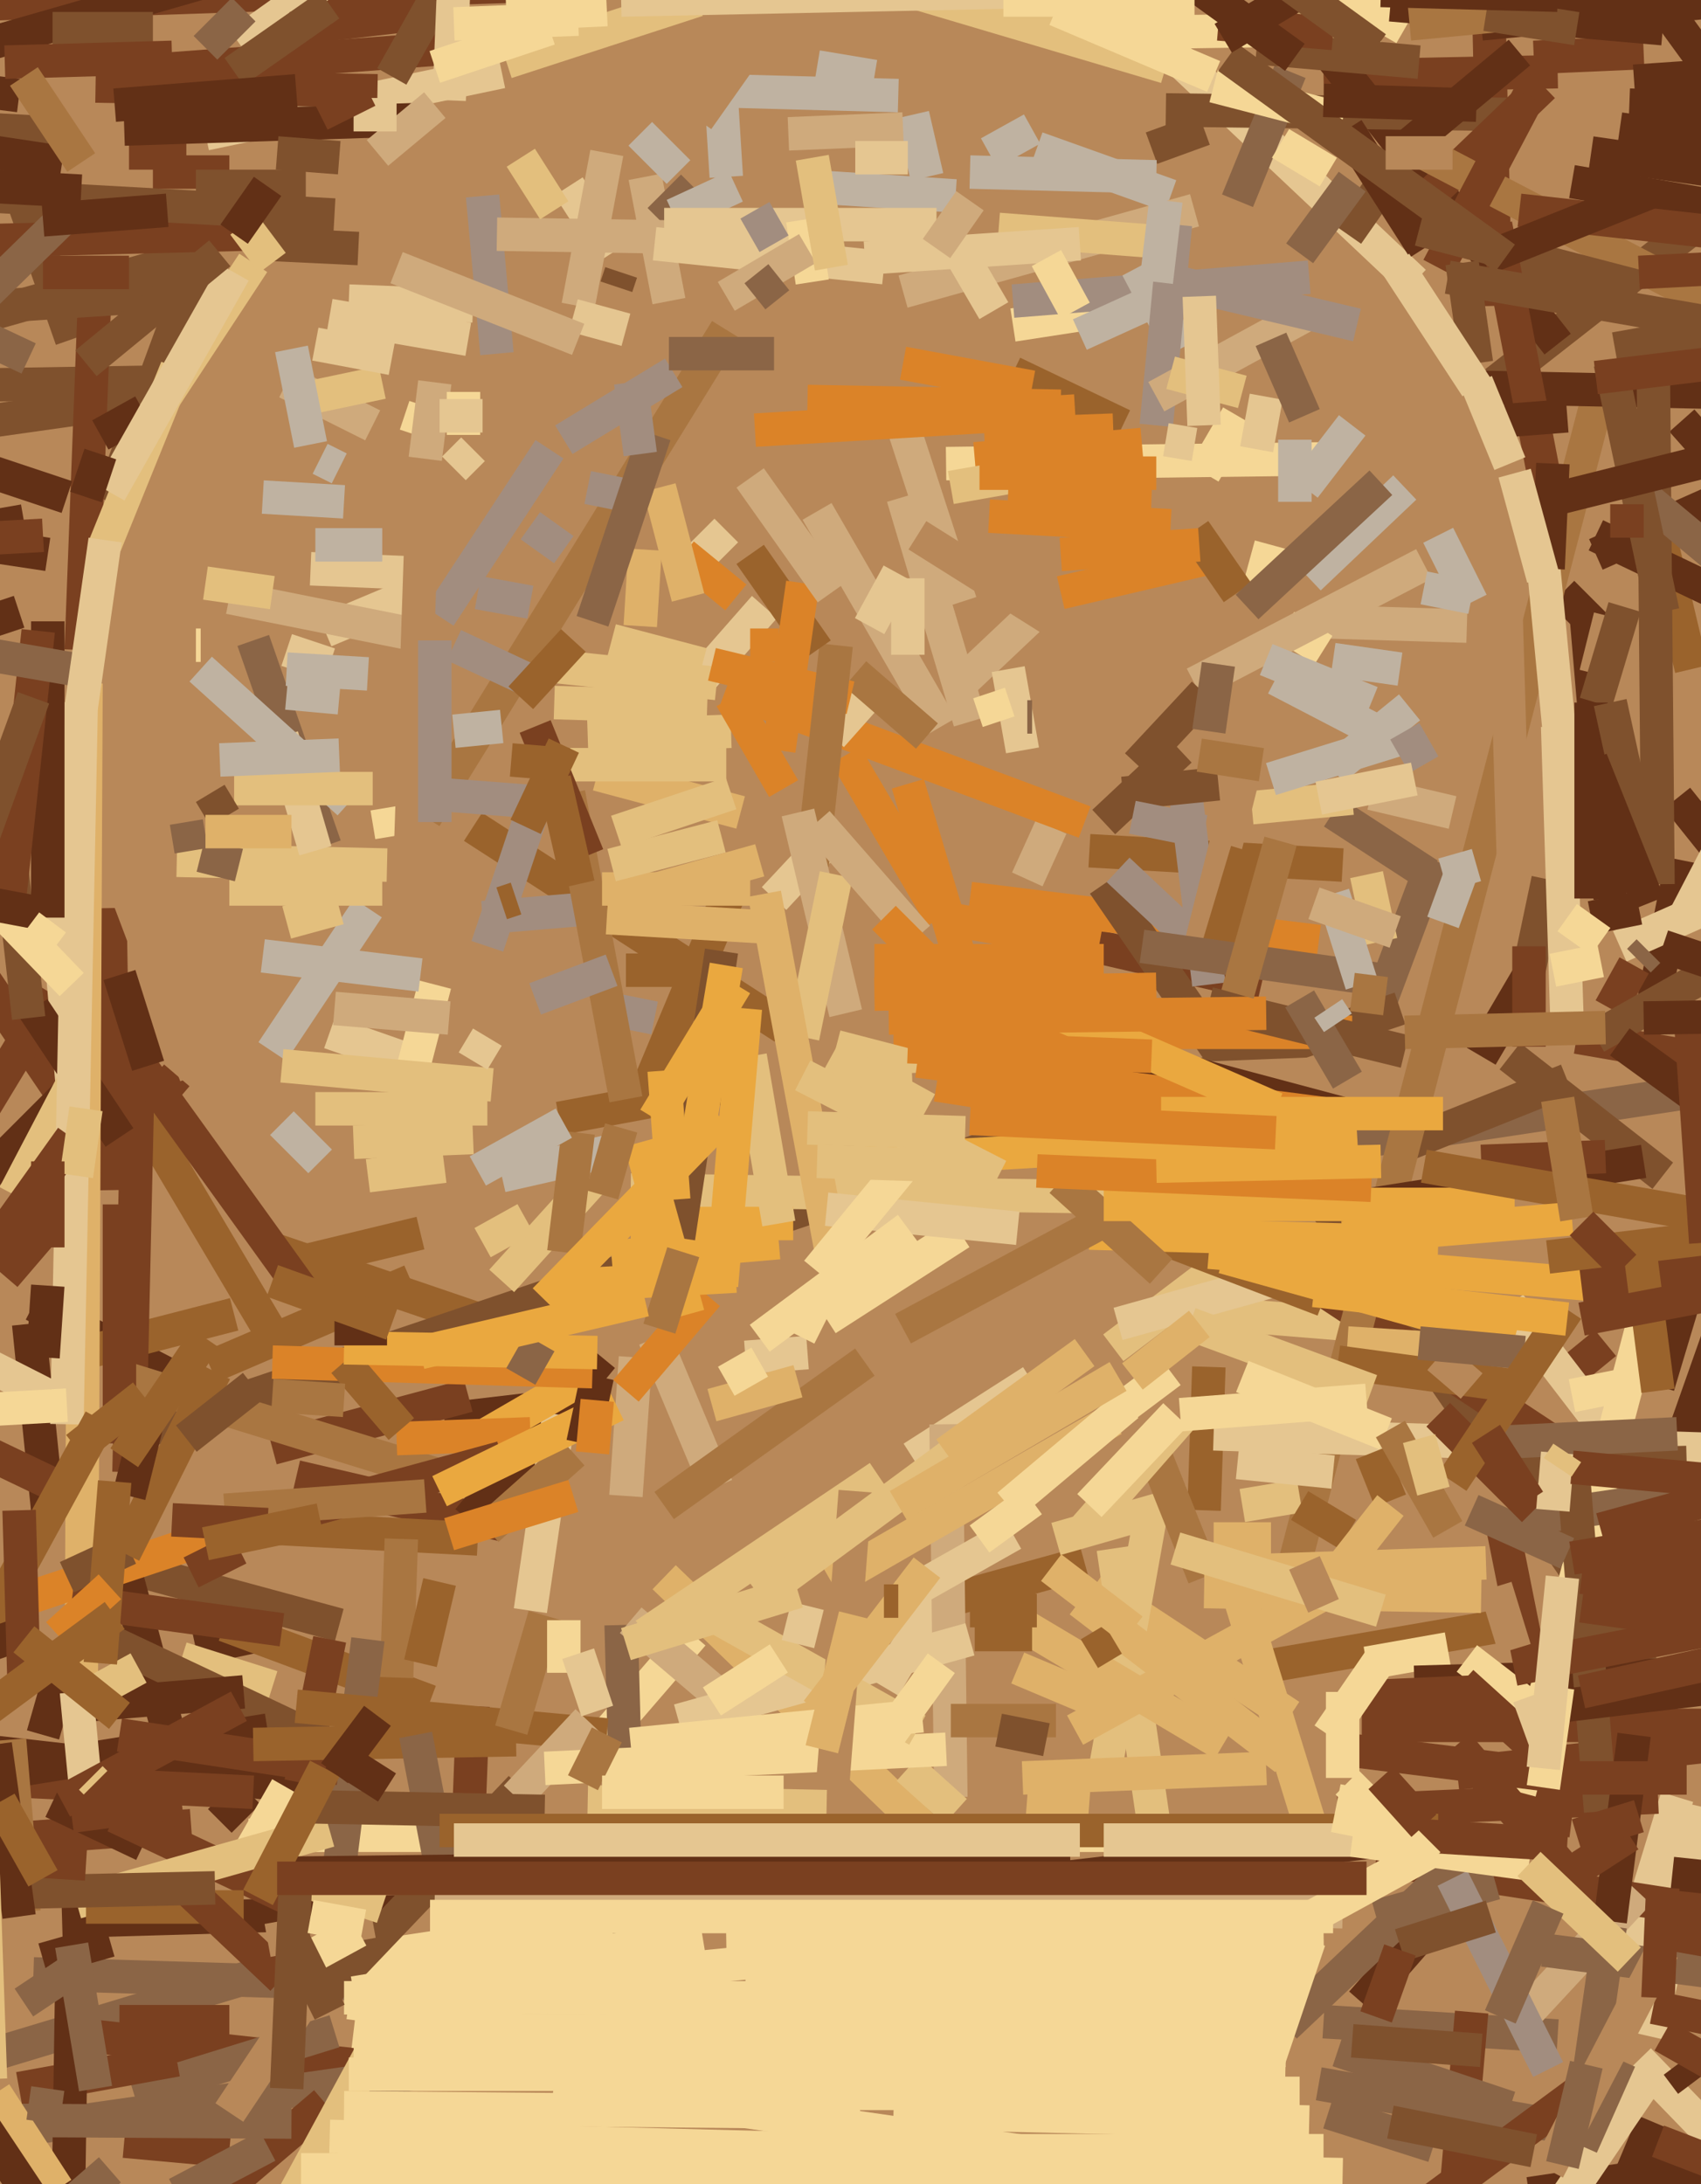 <svg xmlns="http://www.w3.org/2000/svg" width="356px" height="457px">
  <rect width="356" height="457" fill="rgb(184,136,89)"/>
  <line x1="46" y1="381" x2="52" y2="375" style="stroke:rgb(98,48,22);stroke-width:7"/>
  <line x1="93" y1="297" x2="110" y2="295" style="stroke:rgb(98,48,22);stroke-width:7"/>
  <line x1="145" y1="342" x2="126" y2="364" style="stroke:rgb(245,215,150);stroke-width:7"/>
  <line x1="-8" y1="198" x2="13" y2="229" style="stroke:rgb(122,64,32);stroke-width:7"/>
  <line x1="288" y1="212" x2="300" y2="180" style="stroke:rgb(139,101,70);stroke-width:7"/>
  <line x1="-2" y1="430" x2="61" y2="411" style="stroke:rgb(139,101,70);stroke-width:7"/>
  <line x1="61" y1="412" x2="147" y2="399" style="stroke:rgb(245,215,150);stroke-width:7"/>
  <line x1="7" y1="273" x2="36" y2="288" style="stroke:rgb(98,48,22);stroke-width:7"/>
  <line x1="37" y1="225" x2="1" y2="267" style="stroke:rgb(122,64,32);stroke-width:7"/>
  <line x1="98" y1="383" x2="99" y2="357" style="stroke:rgb(122,64,32);stroke-width:7"/>
  <line x1="119" y1="39" x2="128" y2="53" style="stroke:rgb(229,198,145);stroke-width:7"/>
  <line x1="7" y1="413" x2="73" y2="415" style="stroke:rgb(139,101,70);stroke-width:7"/>
  <line x1="347" y1="290" x2="356" y2="260" style="stroke:rgb(98,48,22);stroke-width:7"/>
  <line x1="220" y1="173" x2="215" y2="184" style="stroke:rgb(207,170,124);stroke-width:7"/>
  <line x1="277" y1="16" x2="326" y2="15" style="stroke:rgb(122,64,32);stroke-width:7"/>
  <line x1="281" y1="277" x2="244" y2="274" style="stroke:rgb(227,191,125);stroke-width:7"/>
  <line x1="20" y1="217" x2="58" y2="281" style="stroke:rgb(154,99,44);stroke-width:7"/>
  <line x1="218" y1="127" x2="200" y2="144" style="stroke:rgb(207,170,124);stroke-width:7"/>
  <line x1="285" y1="361" x2="545" y2="361" style="stroke:rgb(122,64,32);stroke-width:7"/>
  <line x1="263" y1="349" x2="321" y2="339" style="stroke:rgb(154,99,44);stroke-width:7"/>
  <line x1="-42" y1="362" x2="64" y2="374" style="stroke:rgb(98,48,22);stroke-width:7"/>
  <line x1="235" y1="89" x2="212" y2="78" style="stroke:rgb(154,99,44);stroke-width:7"/>
  <line x1="-12" y1="246" x2="11" y2="208" style="stroke:rgb(122,64,32);stroke-width:7"/>
  <line x1="313" y1="80" x2="382" y2="26" style="stroke:rgb(127,81,45);stroke-width:7"/>
  <line x1="56" y1="261" x2="100" y2="276" style="stroke:rgb(154,99,44);stroke-width:7"/>
  <line x1="-10" y1="68" x2="43" y2="53" style="stroke:rgb(127,81,45);stroke-width:7"/>
  <line x1="345" y1="102" x2="354" y2="140" style="stroke:rgb(154,99,44);stroke-width:7"/>
  <line x1="153" y1="186" x2="135" y2="229" style="stroke:rgb(154,99,44);stroke-width:7"/>
  <line x1="41" y1="345" x2="55" y2="342" style="stroke:rgb(98,48,22);stroke-width:7"/>
  <line x1="10" y1="167" x2="17" y2="249" style="stroke:rgb(229,198,145);stroke-width:7"/>
  <line x1="15" y1="71" x2="1" y2="31" style="stroke:rgb(127,81,45);stroke-width:7"/>
  <line x1="343" y1="431" x2="374" y2="463" style="stroke:rgb(229,198,145);stroke-width:7"/>
  <line x1="60" y1="80" x2="78" y2="89" style="stroke:rgb(207,170,124);stroke-width:7"/>
  <line x1="89" y1="85" x2="87" y2="91" style="stroke:rgb(245,215,150);stroke-width:7"/>
  <line x1="-103" y1="99" x2="10" y2="116" style="stroke:rgb(98,48,22);stroke-width:7"/>
  <line x1="198" y1="97" x2="278" y2="96" style="stroke:rgb(245,215,150);stroke-width:7"/>
  <line x1="354" y1="436" x2="351" y2="432" style="stroke:rgb(98,48,22);stroke-width:7"/>
  <line x1="274" y1="130" x2="307" y2="131" style="stroke:rgb(207,170,124);stroke-width:7"/>
  <line x1="-28" y1="387" x2="40" y2="382" style="stroke:rgb(122,64,32);stroke-width:7"/>
  <line x1="126" y1="438" x2="272" y2="438" style="stroke:rgb(245,215,150);stroke-width:7"/>
  <line x1="-65" y1="97" x2="34" y2="83" style="stroke:rgb(127,81,45);stroke-width:7"/>
  <line x1="345" y1="215" x2="352" y2="180" style="stroke:rgb(98,48,22);stroke-width:7"/>
  <line x1="19" y1="426" x2="83" y2="433" style="stroke:rgb(122,64,32);stroke-width:7"/>
  <line x1="212" y1="194" x2="264" y2="206" style="stroke:rgb(122,64,32);stroke-width:7"/>
  <line x1="-9" y1="372" x2="53" y2="375" style="stroke:rgb(122,64,32);stroke-width:7"/>
  <line x1="301" y1="112" x2="308" y2="126" style="stroke:rgb(191,178,161);stroke-width:7"/>
  <line x1="-90" y1="82" x2="30" y2="80" style="stroke:rgb(127,81,45);stroke-width:7"/>
  <line x1="23" y1="327" x2="71" y2="340" style="stroke:rgb(127,81,45);stroke-width:7"/>
  <line x1="-8" y1="251" x2="25" y2="218" style="stroke:rgb(98,48,22);stroke-width:7"/>
  <line x1="207" y1="32" x2="216" y2="27" style="stroke:rgb(191,178,161);stroke-width:7"/>
  <line x1="25" y1="208" x2="3" y2="250" style="stroke:rgb(227,191,125);stroke-width:7"/>
  <line x1="243" y1="9" x2="296" y2="59" style="stroke:rgb(229,198,145);stroke-width:7"/>
  <line x1="229" y1="332" x2="270" y2="359" style="stroke:rgb(223,177,105);stroke-width:7"/>
  <line x1="325" y1="290" x2="336" y2="281" style="stroke:rgb(122,64,32);stroke-width:7"/>
  <line x1="277" y1="136" x2="269" y2="131" style="stroke:rgb(245,215,150);stroke-width:7"/>
  <line x1="-7" y1="1" x2="110" y2="-3" style="stroke:rgb(122,64,32);stroke-width:7"/>
  <line x1="171" y1="107" x2="197" y2="152" style="stroke:rgb(207,170,124);stroke-width:7"/>
  <line x1="23" y1="105" x2="41" y2="56" style="stroke:rgb(127,81,45);stroke-width:7"/>
  <line x1="339" y1="27" x2="402" y2="36" style="stroke:rgb(98,48,22);stroke-width:7"/>
  <line x1="203" y1="188" x2="276" y2="197" style="stroke:rgb(219,131,40);stroke-width:7"/>
  <line x1="37" y1="180" x2="81" y2="181" style="stroke:rgb(227,191,125);stroke-width:7"/>
  <line x1="68" y1="132" x2="87" y2="124" style="stroke:rgb(229,198,145);stroke-width:7"/>
  <line x1="191" y1="305" x2="216" y2="289" style="stroke:rgb(229,198,145);stroke-width:7"/>
  <line x1="185" y1="353" x2="201" y2="326" style="stroke:rgb(229,198,145);stroke-width:7"/>
  <line x1="23" y1="190" x2="24" y2="249" style="stroke:rgb(122,64,32);stroke-width:7"/>
  <line x1="52" y1="388" x2="60" y2="374" style="stroke:rgb(245,215,150);stroke-width:7"/>
  <line x1="152" y1="144" x2="227" y2="172" style="stroke:rgb(219,131,40);stroke-width:7"/>
  <line x1="162" y1="188" x2="176" y2="173" style="stroke:rgb(229,198,145);stroke-width:7"/>
  <line x1="14" y1="284" x2="49" y2="275" style="stroke:rgb(154,99,44);stroke-width:7"/>
  <line x1="169" y1="39" x2="200" y2="41" style="stroke:rgb(191,178,161);stroke-width:7"/>
  <line x1="26" y1="301" x2="293" y2="211" style="stroke:rgb(127,81,45);stroke-width:7"/>
  <line x1="189" y1="104" x2="203" y2="151" style="stroke:rgb(207,170,124);stroke-width:7"/>
  <line x1="160" y1="127" x2="131" y2="160" style="stroke:rgb(229,198,145);stroke-width:7"/>
  <line x1="284" y1="239" x2="377" y2="225" style="stroke:rgb(139,101,70);stroke-width:7"/>
  <line x1="62" y1="309" x2="105" y2="319" style="stroke:rgb(122,64,32);stroke-width:7"/>
  <line x1="-82" y1="32" x2="82" y2="-15" style="stroke:rgb(98,48,22);stroke-width:7"/>
  <line x1="348" y1="355" x2="231" y2="185" style="stroke:rgb(127,81,45);stroke-width:7"/>
  <line x1="60" y1="136" x2="69" y2="139" style="stroke:rgb(229,198,145);stroke-width:7"/>
  <line x1="112" y1="139" x2="150" y2="143" style="stroke:rgb(227,191,125);stroke-width:7"/>
  <line x1="128" y1="263" x2="163" y2="260" style="stroke:rgb(234,168,63);stroke-width:7"/>
  <line x1="311" y1="-24" x2="313" y2="64" style="stroke:rgb(122,64,32);stroke-width:7"/>
  <line x1="187" y1="83" x2="201" y2="126" style="stroke:rgb(207,170,124);stroke-width:7"/>
  <line x1="151" y1="19" x2="188" y2="20" style="stroke:rgb(191,178,161);stroke-width:7"/>
  <line x1="277" y1="423" x2="326" y2="426" style="stroke:rgb(139,101,70);stroke-width:7"/>
  <line x1="100" y1="322" x2="43" y2="319" style="stroke:rgb(154,99,44);stroke-width:7"/>
  <line x1="27" y1="32" x2="39" y2="32" style="stroke:rgb(122,64,32);stroke-width:7"/>
  <line x1="27" y1="308" x2="29" y2="219" style="stroke:rgb(122,64,32);stroke-width:7"/>
  <line x1="57" y1="353" x2="38" y2="347" style="stroke:rgb(227,191,125);stroke-width:7"/>
  <line x1="335" y1="132" x2="327" y2="124" style="stroke:rgb(98,48,22);stroke-width:7"/>
  <line x1="81" y1="169" x2="82" y2="175" style="stroke:rgb(245,215,150);stroke-width:7"/>
  <line x1="22" y1="313" x2="37" y2="369" style="stroke:rgb(98,48,22);stroke-width:7"/>
  <line x1="217" y1="31" x2="245" y2="41" style="stroke:rgb(191,178,161);stroke-width:7"/>
  <line x1="160" y1="226" x2="117" y2="234" style="stroke:rgb(154,99,44);stroke-width:7"/>
  <line x1="274" y1="6" x2="326" y2="72" style="stroke:rgb(98,48,22);stroke-width:7"/>
  <line x1="132" y1="249" x2="271" y2="251" style="stroke:rgb(227,191,125);stroke-width:7"/>
  <line x1="174" y1="154" x2="182" y2="145" style="stroke:rgb(229,198,145);stroke-width:7"/>
  <line x1="198" y1="335" x2="227" y2="327" style="stroke:rgb(154,99,44);stroke-width:7"/>
  <line x1="192" y1="112" x2="227" y2="134" style="stroke:rgb(184,136,89);stroke-width:7"/>
  <line x1="47" y1="340" x2="90" y2="356" style="stroke:rgb(154,99,44);stroke-width:7"/>
  <line x1="156" y1="284" x2="169" y2="283" style="stroke:rgb(229,198,145);stroke-width:7"/>
  <line x1="139" y1="330" x2="227" y2="415" style="stroke:rgb(223,177,105);stroke-width:7"/>
  <line x1="57" y1="303" x2="98" y2="292" style="stroke:rgb(122,64,32);stroke-width:7"/>
  <line x1="25" y1="288" x2="93" y2="309" style="stroke:rgb(169,118,65);stroke-width:7"/>
  <line x1="13" y1="402" x2="83" y2="400" style="stroke:rgb(98,48,22);stroke-width:7"/>
  <line x1="52" y1="384" x2="249" y2="384" style="stroke:rgb(245,215,150);stroke-width:7"/>
  <line x1="7" y1="211" x2="25" y2="238" style="stroke:rgb(98,48,22);stroke-width:7"/>
  <line x1="337" y1="-14" x2="377" y2="41" style="stroke:rgb(98,48,22);stroke-width:7"/>
  <line x1="211" y1="140" x2="214" y2="157" style="stroke:rgb(229,198,145);stroke-width:7"/>
  <line x1="48" y1="125" x2="88" y2="133" style="stroke:rgb(207,170,124);stroke-width:7"/>
  <line x1="130" y1="340" x2="132" y2="414" style="stroke:rgb(139,101,70);stroke-width:7"/>
  <line x1="43" y1="28" x2="105" y2="15" style="stroke:rgb(229,198,145);stroke-width:7"/>
  <line x1="334" y1="116" x2="361" y2="104" style="stroke:rgb(98,48,22);stroke-width:7"/>
  <line x1="231" y1="172" x2="247" y2="157" style="stroke:rgb(127,81,45);stroke-width:7"/>
  <line x1="286" y1="348" x2="303" y2="345" style="stroke:rgb(245,215,150);stroke-width:7"/>
  <line x1="84" y1="322" x2="83" y2="351" style="stroke:rgb(169,118,65);stroke-width:7"/>
  <line x1="244" y1="23" x2="320" y2="24" style="stroke:rgb(127,81,45);stroke-width:7"/>
  <line x1="26" y1="27" x2="88" y2="25" style="stroke:rgb(98,48,22);stroke-width:7"/>
  <line x1="259" y1="87" x2="252" y2="99" style="stroke:rgb(245,215,150);stroke-width:7"/>
  <line x1="132" y1="339" x2="152" y2="356" style="stroke:rgb(207,170,124);stroke-width:7"/>
  <line x1="187" y1="216" x2="283" y2="216" style="stroke:rgb(219,131,40);stroke-width:7"/>
  <line x1="-76" y1="457" x2="107" y2="431" style="stroke:rgb(139,101,70);stroke-width:7"/>
  <line x1="28" y1="15" x2="95" y2="10" style="stroke:rgb(122,64,32);stroke-width:7"/>
  <line x1="50" y1="9" x2="81" y2="-13" style="stroke:rgb(229,198,145);stroke-width:7"/>
  <line x1="250" y1="143" x2="298" y2="118" style="stroke:rgb(207,170,124);stroke-width:7"/>
  <line x1="17" y1="356" x2="18" y2="143" style="stroke:rgb(223,177,105);stroke-width:7"/>
  <line x1="344" y1="324" x2="362" y2="273" style="stroke:rgb(98,48,22);stroke-width:7"/>
  <line x1="349" y1="316" x2="316" y2="273" style="stroke:rgb(229,198,145);stroke-width:7"/>
  <line x1="263" y1="94" x2="265" y2="83" style="stroke:rgb(229,198,145);stroke-width:7"/>
  <line x1="-28" y1="51" x2="51" y2="49" style="stroke:rgb(122,64,32);stroke-width:7"/>
  <line x1="68" y1="417" x2="109" y2="374" style="stroke:rgb(127,81,45);stroke-width:7"/>
  <line x1="44" y1="286" x2="86" y2="268" style="stroke:rgb(154,99,44);stroke-width:7"/>
  <line x1="296" y1="352" x2="364" y2="350" style="stroke:rgb(98,48,22);stroke-width:7"/>
  <line x1="307" y1="347" x2="320" y2="357" style="stroke:rgb(245,215,150);stroke-width:7"/>
  <line x1="28" y1="438" x2="70" y2="425" style="stroke:rgb(139,101,70);stroke-width:7"/>
  <line x1="59" y1="235" x2="67" y2="243" style="stroke:rgb(191,178,161);stroke-width:7"/>
  <line x1="351" y1="376" x2="340" y2="412" style="stroke:rgb(229,198,145);stroke-width:7"/>
  <line x1="233" y1="282" x2="262" y2="260" style="stroke:rgb(227,191,125);stroke-width:7"/>
  <line x1="123" y1="154" x2="153" y2="153" style="stroke:rgb(227,191,125);stroke-width:7"/>
  <line x1="69" y1="343" x2="63" y2="373" style="stroke:rgb(122,64,32);stroke-width:7"/>
  <line x1="99" y1="173" x2="164" y2="215" style="stroke:rgb(154,99,44);stroke-width:7"/>
  <line x1="187" y1="442" x2="274" y2="444" style="stroke:rgb(245,215,150);stroke-width:7"/>
  <line x1="53" y1="134" x2="68" y2="177" style="stroke:rgb(139,101,70);stroke-width:7"/>
  <line x1="127" y1="211" x2="137" y2="213" style="stroke:rgb(162,141,127);stroke-width:7"/>
  <line x1="329" y1="38" x2="684" y2="99" style="stroke:rgb(98,48,22);stroke-width:7"/>
  <line x1="23" y1="406" x2="9" y2="410" style="stroke:rgb(98,48,22);stroke-width:7"/>
  <line x1="287" y1="166" x2="304" y2="170" style="stroke:rgb(207,170,124);stroke-width:7"/>
  <line x1="7" y1="334" x2="46" y2="321" style="stroke:rgb(219,131,40);stroke-width:7"/>
  <line x1="96" y1="432" x2="269" y2="429" style="stroke:rgb(245,215,150);stroke-width:7"/>
  <line x1="4" y1="437" x2="37" y2="431" style="stroke:rgb(122,64,32);stroke-width:7"/>
  <line x1="175" y1="219" x2="252" y2="239" style="stroke:rgb(227,191,125);stroke-width:7"/>
  <line x1="191" y1="228" x2="473" y2="217" style="stroke:rgb(184,136,89);stroke-width:7"/>
  <line x1="40" y1="329" x2="50" y2="324" style="stroke:rgb(122,64,32);stroke-width:7"/>
  <line x1="20" y1="342" x2="73" y2="367" style="stroke:rgb(127,81,45);stroke-width:7"/>
  <line x1="221" y1="322" x2="249" y2="314" style="stroke:rgb(227,191,125);stroke-width:7"/>
  <line x1="61" y1="84" x2="80" y2="80" style="stroke:rgb(227,191,125);stroke-width:7"/>
  <line x1="41" y1="463" x2="68" y2="440" style="stroke:rgb(122,64,32);stroke-width:7"/>
  <line x1="72" y1="418" x2="276" y2="418" style="stroke:rgb(245,215,150);stroke-width:7"/>
  <line x1="69" y1="66" x2="98" y2="71" style="stroke:rgb(229,198,145);stroke-width:7"/>
  <line x1="132" y1="256" x2="166" y2="256" style="stroke:rgb(234,168,63);stroke-width:7"/>
  <line x1="106" y1="13" x2="146" y2="0" style="stroke:rgb(227,191,125);stroke-width:7"/>
  <line x1="0" y1="371" x2="56" y2="362" style="stroke:rgb(98,48,22);stroke-width:7"/>
  <line x1="152" y1="69" x2="89" y2="171" style="stroke:rgb(169,118,65);stroke-width:7"/>
  <line x1="133" y1="284" x2="131" y2="313" style="stroke:rgb(207,170,124);stroke-width:7"/>
  <line x1="204" y1="96" x2="239" y2="93" style="stroke:rgb(219,131,40);stroke-width:7"/>
  <line x1="231" y1="372" x2="241" y2="316" style="stroke:rgb(227,191,125);stroke-width:7"/>
  <line x1="351" y1="167" x2="359" y2="177" style="stroke:rgb(98,48,22);stroke-width:7"/>
  <line x1="189" y1="61" x2="250" y2="44" style="stroke:rgb(207,170,124);stroke-width:7"/>
  <line x1="236" y1="221" x2="281" y2="233" style="stroke:rgb(98,48,22);stroke-width:7"/>
  <line x1="66" y1="178" x2="59" y2="154" style="stroke:rgb(229,198,145);stroke-width:7"/>
  <line x1="198" y1="298" x2="199" y2="376" style="stroke:rgb(207,170,124);stroke-width:7"/>
  <line x1="285" y1="419" x2="306" y2="395" style="stroke:rgb(98,48,22);stroke-width:7"/>
  <line x1="174" y1="221" x2="194" y2="232" style="stroke:rgb(227,191,125);stroke-width:7"/>
  <line x1="189" y1="334" x2="212" y2="321" style="stroke:rgb(229,198,145);stroke-width:7"/>
  <line x1="11" y1="377" x2="30" y2="386" style="stroke:rgb(98,48,22);stroke-width:7"/>
  <line x1="209" y1="48" x2="248" y2="51" style="stroke:rgb(227,191,125);stroke-width:7"/>
  <line x1="279" y1="170" x2="299" y2="183" style="stroke:rgb(139,101,70);stroke-width:7"/>
  <line x1="25" y1="302" x2="25" y2="252" style="stroke:rgb(122,64,32);stroke-width:7"/>
  <line x1="34" y1="510" x2="85" y2="416" style="stroke:rgb(227,191,125);stroke-width:7"/>
  <line x1="179" y1="141" x2="194" y2="154" style="stroke:rgb(169,118,65);stroke-width:7"/>
  <line x1="-11" y1="67" x2="6" y2="75" style="stroke:rgb(139,101,70);stroke-width:7"/>
  <line x1="70" y1="399" x2="77" y2="343" style="stroke:rgb(139,101,70);stroke-width:7"/>
  <line x1="27" y1="188" x2="41" y2="225" style="stroke:rgb(184,136,89);stroke-width:7"/>
  <line x1="24" y1="380" x2="60" y2="397" style="stroke:rgb(122,64,32);stroke-width:7"/>
  <line x1="256" y1="323" x2="277" y2="391" style="stroke:rgb(223,177,105);stroke-width:7"/>
  <line x1="228" y1="178" x2="281" y2="181" style="stroke:rgb(154,99,44);stroke-width:7"/>
  <line x1="100" y1="124" x2="111" y2="126" style="stroke:rgb(162,141,127);stroke-width:7"/>
  <line x1="26" y1="448" x2="48" y2="450" style="stroke:rgb(122,64,32);stroke-width:7"/>
  <line x1="212" y1="68" x2="238" y2="64" style="stroke:rgb(245,215,150);stroke-width:7"/>
  <line x1="280" y1="379" x2="347" y2="376" style="stroke:rgb(122,64,32);stroke-width:7"/>
  <line x1="293" y1="240" x2="328" y2="226" style="stroke:rgb(127,81,45);stroke-width:7"/>
  <line x1="294" y1="31" x2="318" y2="11" style="stroke:rgb(98,48,22);stroke-width:7"/>
  <line x1="243" y1="392" x2="233" y2="324" style="stroke:rgb(227,191,125);stroke-width:7"/>
  <line x1="25" y1="363" x2="71" y2="370" style="stroke:rgb(122,64,32);stroke-width:7"/>
  <line x1="5" y1="400" x2="2" y2="364" style="stroke:rgb(169,118,65);stroke-width:7"/>
  <line x1="74" y1="430" x2="269" y2="434" style="stroke:rgb(245,215,150);stroke-width:7"/>
  <line x1="101" y1="192" x2="125" y2="190" style="stroke:rgb(162,141,127);stroke-width:7"/>
  <line x1="209" y1="337" x2="256" y2="365" style="stroke:rgb(223,177,105);stroke-width:7"/>
  <line x1="69" y1="383" x2="16" y2="398" style="stroke:rgb(227,191,125);stroke-width:7"/>
  <line x1="190" y1="370" x2="200" y2="379" style="stroke:rgb(227,191,125);stroke-width:7"/>
  <line x1="89" y1="96" x2="91" y2="80" style="stroke:rgb(207,170,124);stroke-width:7"/>
  <line x1="-116" y1="5" x2="4" y2="20" style="stroke:rgb(98,48,22);stroke-width:7"/>
  <line x1="277" y1="265" x2="234" y2="277" style="stroke:rgb(229,198,145);stroke-width:7"/>
  <line x1="209" y1="151" x2="207" y2="145" style="stroke:rgb(245,215,150);stroke-width:7"/>
  <line x1="59" y1="265" x2="88" y2="258" style="stroke:rgb(154,99,44);stroke-width:7"/>
  <line x1="72" y1="441" x2="180" y2="442" style="stroke:rgb(245,215,150);stroke-width:7"/>
  <line x1="149" y1="139" x2="178" y2="146" style="stroke:rgb(219,131,40);stroke-width:7"/>
  <line x1="135" y1="37" x2="140" y2="63" style="stroke:rgb(207,170,124);stroke-width:7"/>
  <line x1="222" y1="124" x2="252" y2="117" style="stroke:rgb(219,131,40);stroke-width:7"/>
  <line x1="62" y1="357" x2="127" y2="363" style="stroke:rgb(154,99,44);stroke-width:7"/>
  <line x1="197" y1="192" x2="177" y2="158" style="stroke:rgb(219,131,40);stroke-width:7"/>
  <line x1="6" y1="277" x2="10" y2="316" style="stroke:rgb(98,48,22);stroke-width:7"/>
  <line x1="14" y1="298" x2="17" y2="147" style="stroke:rgb(229,198,145);stroke-width:7"/>
  <line x1="20" y1="57" x2="17" y2="136" style="stroke:rgb(122,64,32);stroke-width:7"/>
  <line x1="298" y1="42" x2="323" y2="18" style="stroke:rgb(122,64,32);stroke-width:7"/>
  <line x1="352" y1="193" x2="365" y2="168" style="stroke:rgb(229,198,145);stroke-width:7"/>
  <line x1="308" y1="421" x2="294" y2="583" style="stroke:rgb(122,64,32);stroke-width:7"/>
  <line x1="66" y1="72" x2="82" y2="75" style="stroke:rgb(229,198,145);stroke-width:7"/>
  <line x1="91" y1="22" x2="79" y2="32" style="stroke:rgb(207,170,124);stroke-width:7"/>
  <line x1="137" y1="280" x2="150" y2="311" style="stroke:rgb(207,170,124);stroke-width:7"/>
  <line x1="69" y1="216" x2="89" y2="223" style="stroke:rgb(229,198,145);stroke-width:7"/>
  <line x1="190" y1="164" x2="207" y2="221" style="stroke:rgb(219,131,40);stroke-width:7"/>
  <line x1="212" y1="63" x2="274" y2="58" style="stroke:rgb(162,141,127);stroke-width:7"/>
  <line x1="42" y1="140" x2="73" y2="168" style="stroke:rgb(191,178,161);stroke-width:7"/>
  <line x1="15" y1="335" x2="59" y2="341" style="stroke:rgb(122,64,32);stroke-width:7"/>
  <line x1="152" y1="37" x2="151" y2="21" style="stroke:rgb(191,178,161);stroke-width:7"/>
  <line x1="298" y1="32" x2="365" y2="67" style="stroke:rgb(169,118,65);stroke-width:7"/>
  <line x1="53" y1="365" x2="108" y2="364" style="stroke:rgb(154,99,44);stroke-width:7"/>
  <line x1="97" y1="91" x2="97" y2="82" style="stroke:rgb(245,215,150);stroke-width:7"/>
  <line x1="108" y1="376" x2="123" y2="360" style="stroke:rgb(207,170,124);stroke-width:7"/>
  <line x1="324" y1="301" x2="277" y2="270" style="stroke:rgb(122,64,32);stroke-width:7"/>
  <line x1="89" y1="166" x2="115" y2="168" style="stroke:rgb(162,141,127);stroke-width:7"/>
  <line x1="181" y1="54" x2="226" y2="51" style="stroke:rgb(229,198,145);stroke-width:7"/>
  <line x1="18" y1="399" x2="51" y2="399" style="stroke:rgb(154,99,44);stroke-width:7"/>
  <line x1="243" y1="259" x2="277" y2="272" style="stroke:rgb(154,99,44);stroke-width:7"/>
  <line x1="-34" y1="289" x2="12" y2="311" style="stroke:rgb(122,64,32);stroke-width:7"/>
  <line x1="138" y1="46" x2="145" y2="39" style="stroke:rgb(139,101,70);stroke-width:7"/>
  <line x1="114" y1="370" x2="198" y2="366" style="stroke:rgb(245,215,150);stroke-width:7"/>
  <line x1="87" y1="363" x2="92" y2="389" style="stroke:rgb(139,101,70);stroke-width:7"/>
  <line x1="145" y1="118" x2="152" y2="111" style="stroke:rgb(229,198,145);stroke-width:7"/>
  <line x1="20" y1="18" x2="79" y2="19" style="stroke:rgb(122,64,32);stroke-width:7"/>
  <line x1="119" y1="166" x2="131" y2="230" style="stroke:rgb(169,118,65);stroke-width:7"/>
  <line x1="22" y1="114" x2="37" y2="77" style="stroke:rgb(227,191,125);stroke-width:7"/>
  <line x1="11" y1="6" x2="32" y2="6" style="stroke:rgb(127,81,45);stroke-width:7"/>
  <line x1="98" y1="318" x2="126" y2="284" style="stroke:rgb(98,48,22);stroke-width:7"/>
  <line x1="318" y1="44" x2="497" y2="64" style="stroke:rgb(122,64,32);stroke-width:7"/>
  <line x1="104" y1="74" x2="101" y2="41" style="stroke:rgb(162,141,127);stroke-width:7"/>
  <line x1="252" y1="316" x2="253" y2="286" style="stroke:rgb(154,99,44);stroke-width:7"/>
  <line x1="142" y1="360" x2="203" y2="343" style="stroke:rgb(229,198,145);stroke-width:7"/>
  <line x1="-55" y1="259" x2="10" y2="292" style="stroke:rgb(229,198,145);stroke-width:7"/>
  <line x1="318" y1="375" x2="347" y2="265" style="stroke:rgb(245,215,150);stroke-width:7"/>
  <line x1="114" y1="338" x2="107" y2="362" style="stroke:rgb(169,118,65);stroke-width:7"/>
  <line x1="111" y1="337" x2="117" y2="296" style="stroke:rgb(229,198,145);stroke-width:7"/>
  <line x1="118" y1="350" x2="118" y2="339" style="stroke:rgb(245,215,150);stroke-width:7"/>
  <line x1="259" y1="42" x2="270" y2="15" style="stroke:rgb(139,101,70);stroke-width:7"/>
  <line x1="175" y1="135" x2="170" y2="181" style="stroke:rgb(169,118,65);stroke-width:7"/>
  <line x1="1" y1="169" x2="6" y2="213" style="stroke:rgb(127,81,45);stroke-width:7"/>
  <line x1="338" y1="463" x2="346" y2="444" style="stroke:rgb(98,48,22);stroke-width:7"/>
  <line x1="171" y1="136" x2="157" y2="116" style="stroke:rgb(154,99,44);stroke-width:7"/>
  <line x1="49" y1="165" x2="78" y2="165" style="stroke:rgb(227,191,125);stroke-width:7"/>
  <line x1="123" y1="102" x2="133" y2="104" style="stroke:rgb(162,141,127);stroke-width:7"/>
  <line x1="91" y1="206" x2="84" y2="233" style="stroke:rgb(245,215,150);stroke-width:7"/>
  <line x1="30" y1="90" x2="53" y2="55" style="stroke:rgb(227,191,125);stroke-width:7"/>
  <line x1="30" y1="86" x2="21" y2="91" style="stroke:rgb(98,48,22);stroke-width:7"/>
  <line x1="265" y1="138" x2="287" y2="147" style="stroke:rgb(191,178,161);stroke-width:7"/>
  <line x1="66" y1="232" x2="102" y2="232" style="stroke:rgb(227,191,125);stroke-width:7"/>
  <line x1="356" y1="378" x2="345" y2="426" style="stroke:rgb(229,198,145);stroke-width:7"/>
  <line x1="320" y1="459" x2="401" y2="447" style="stroke:rgb(98,48,22);stroke-width:7"/>
  <line x1="95" y1="135" x2="110" y2="142" style="stroke:rgb(162,141,127);stroke-width:7"/>
  <line x1="337" y1="188" x2="332" y2="129" style="stroke:rgb(98,48,22);stroke-width:7"/>
  <line x1="124" y1="247" x2="105" y2="268" style="stroke:rgb(227,191,125);stroke-width:7"/>
  <line x1="151" y1="339" x2="192" y2="362" style="stroke:rgb(227,191,125);stroke-width:7"/>
  <line x1="219" y1="54" x2="225" y2="65" style="stroke:rgb(245,215,150);stroke-width:7"/>
  <line x1="112" y1="209" x2="128" y2="203" style="stroke:rgb(162,141,127);stroke-width:7"/>
  <line x1="194" y1="37" x2="191" y2="24" style="stroke:rgb(191,178,161);stroke-width:7"/>
  <line x1="-11" y1="179" x2="15" y2="206" style="stroke:rgb(245,215,150);stroke-width:7"/>
  <line x1="-166" y1="18" x2="14" y2="28" style="stroke:rgb(127,81,45);stroke-width:7"/>
  <line x1="102" y1="198" x2="111" y2="171" style="stroke:rgb(162,141,127);stroke-width:7"/>
  <line x1="116" y1="436" x2="220" y2="451" style="stroke:rgb(245,215,150);stroke-width:7"/>
  <line x1="131" y1="203" x2="154" y2="203" style="stroke:rgb(154,99,44);stroke-width:7"/>
  <line x1="65" y1="119" x2="89" y2="120" style="stroke:rgb(229,198,145);stroke-width:7"/>
  <line x1="142" y1="259" x2="151" y2="199" style="stroke:rgb(127,81,45);stroke-width:7"/>
  <line x1="339" y1="198" x2="391" y2="175" style="stroke:rgb(229,198,145);stroke-width:7"/>
  <line x1="51" y1="354" x2="15" y2="357" style="stroke:rgb(98,48,22);stroke-width:7"/>
  <line x1="125" y1="162" x2="155" y2="170" style="stroke:rgb(223,177,105);stroke-width:7"/>
  <line x1="63" y1="378" x2="114" y2="379" style="stroke:rgb(127,81,45);stroke-width:7"/>
  <line x1="74" y1="417" x2="147" y2="405" style="stroke:rgb(245,215,150);stroke-width:7"/>
  <line x1="318" y1="318" x2="476" y2="295" style="stroke:rgb(139,101,70);stroke-width:7"/>
  <line x1="57" y1="220" x2="77" y2="190" style="stroke:rgb(191,178,161);stroke-width:7"/>
  <line x1="321" y1="12" x2="344" y2="11" style="stroke:rgb(122,64,32);stroke-width:7"/>
  <line x1="9" y1="284" x2="10" y2="269" style="stroke:rgb(98,48,22);stroke-width:7"/>
  <line x1="335" y1="81" x2="271" y2="327" style="stroke:rgb(169,118,65);stroke-width:7"/>
  <line x1="306" y1="352" x2="338" y2="381" style="stroke:rgb(122,64,32);stroke-width:7"/>
  <line x1="167" y1="170" x2="177" y2="212" style="stroke:rgb(207,170,124);stroke-width:7"/>
  <line x1="141" y1="45" x2="154" y2="39" style="stroke:rgb(191,178,161);stroke-width:7"/>
  <line x1="15" y1="416" x2="13" y2="546" style="stroke:rgb(98,48,22);stroke-width:7"/>
  <line x1="60" y1="140" x2="77" y2="141" style="stroke:rgb(191,178,161);stroke-width:7"/>
  <line x1="318" y1="222" x2="315" y2="122" style="stroke:rgb(184,136,89);stroke-width:7"/>
  <line x1="46" y1="159" x2="71" y2="158" style="stroke:rgb(191,178,161);stroke-width:7"/>
  <line x1="348" y1="246" x2="316" y2="221" style="stroke:rgb(127,81,45);stroke-width:7"/>
  <line x1="334" y1="112" x2="439" y2="162" style="stroke:rgb(98,48,22);stroke-width:7"/>
  <line x1="-31" y1="66" x2="47" y2="61" style="stroke:rgb(127,81,45);stroke-width:7"/>
  <line x1="-3" y1="341" x2="21" y2="297" style="stroke:rgb(154,99,44);stroke-width:7"/>
  <line x1="287" y1="252" x2="344" y2="243" style="stroke:rgb(98,48,22);stroke-width:7"/>
  <line x1="124" y1="-92" x2="294" y2="6" style="stroke:rgb(245,215,150);stroke-width:7"/>
  <line x1="254" y1="18" x2="281" y2="25" style="stroke:rgb(245,215,150);stroke-width:7"/>
  <line x1="59" y1="414" x2="40" y2="396" style="stroke:rgb(122,64,32);stroke-width:7"/>
  <line x1="253" y1="206" x2="248" y2="165" style="stroke:rgb(162,141,127);stroke-width:7"/>
  <line x1="104" y1="49" x2="166" y2="50" style="stroke:rgb(207,170,124);stroke-width:7"/>
  <line x1="139" y1="47" x2="196" y2="47" style="stroke:rgb(229,198,145);stroke-width:7"/>
  <line x1="102" y1="300" x2="121" y2="289" style="stroke:rgb(234,168,63);stroke-width:7"/>
  <line x1="324" y1="366" x2="320" y2="355" style="stroke:rgb(229,198,145);stroke-width:7"/>
  <line x1="56" y1="406" x2="78" y2="402" style="stroke:rgb(184,136,89);stroke-width:7"/>
  <line x1="213" y1="394" x2="299" y2="384" style="stroke:rgb(98,48,22);stroke-width:7"/>
  <line x1="276" y1="436" x2="327" y2="445" style="stroke:rgb(139,101,70);stroke-width:7"/>
  <line x1="111" y1="300" x2="83" y2="301" style="stroke:rgb(219,131,40);stroke-width:7"/>
  <line x1="105" y1="246" x2="127" y2="241" style="stroke:rgb(191,178,161);stroke-width:7"/>
  <line x1="95" y1="98" x2="99" y2="94" style="stroke:rgb(229,198,145);stroke-width:7"/>
  <line x1="134" y1="131" x2="135" y2="115" style="stroke:rgb(223,177,105);stroke-width:7"/>
  <line x1="-494" y1="196" x2="5" y2="109" style="stroke:rgb(98,48,22);stroke-width:7"/>
  <line x1="228" y1="258" x2="301" y2="260" style="stroke:rgb(234,168,63);stroke-width:7"/>
  <line x1="60" y1="145" x2="71" y2="146" style="stroke:rgb(191,178,161);stroke-width:7"/>
  <line x1="10" y1="192" x2="10" y2="130" style="stroke:rgb(98,48,22);stroke-width:7"/>
  <line x1="253" y1="210" x2="294" y2="220" style="stroke:rgb(127,81,45);stroke-width:7"/>
  <line x1="213" y1="349" x2="232" y2="357" style="stroke:rgb(223,177,105);stroke-width:7"/>
  <line x1="2" y1="188" x2="8" y2="132" style="stroke:rgb(122,64,32);stroke-width:7"/>
  <line x1="54" y1="51" x2="75" y2="52" style="stroke:rgb(127,81,45);stroke-width:7"/>
  <line x1="111" y1="110" x2="118" y2="115" style="stroke:rgb(162,141,127);stroke-width:7"/>
  <line x1="174" y1="331" x2="233" y2="297" style="stroke:rgb(223,177,105);stroke-width:7"/>
  <line x1="321" y1="352" x2="314" y2="317" style="stroke:rgb(122,64,32);stroke-width:7"/>
  <line x1="15" y1="407" x2="20" y2="437" style="stroke:rgb(139,101,70);stroke-width:7"/>
  <line x1="196" y1="227" x2="267" y2="238" style="stroke:rgb(219,131,40);stroke-width:7"/>
  <line x1="226" y1="335" x2="269" y2="368" style="stroke:rgb(223,177,105);stroke-width:7"/>
  <line x1="25" y1="423" x2="48" y2="423" style="stroke:rgb(122,64,32);stroke-width:7"/>
  <line x1="182" y1="453" x2="281" y2="455" style="stroke:rgb(245,215,150);stroke-width:7"/>
  <line x1="291" y1="1" x2="348" y2="6" style="stroke:rgb(98,48,22);stroke-width:7"/>
  <line x1="14" y1="330" x2="27" y2="324" style="stroke:rgb(127,81,45);stroke-width:7"/>
  <line x1="228" y1="346" x2="233" y2="343" style="stroke:rgb(154,99,44);stroke-width:7"/>
  <line x1="192" y1="222" x2="277" y2="233" style="stroke:rgb(219,131,40);stroke-width:7"/>
  <line x1="61" y1="6" x2="87" y2="3" style="stroke:rgb(122,64,32);stroke-width:7"/>
  <line x1="132" y1="365" x2="193" y2="359" style="stroke:rgb(245,215,150);stroke-width:7"/>
  <line x1="129" y1="174" x2="153" y2="166" style="stroke:rgb(227,191,125);stroke-width:7"/>
  <line x1="117" y1="434" x2="73" y2="434" style="stroke:rgb(245,215,150);stroke-width:7"/>
  <line x1="283" y1="167" x2="262" y2="169" style="stroke:rgb(227,191,125);stroke-width:7"/>
  <line x1="102" y1="320" x2="120" y2="304" style="stroke:rgb(169,118,65);stroke-width:7"/>
  <line x1="105" y1="189" x2="108" y2="188" style="stroke:rgb(154,99,44);stroke-width:7"/>
  <line x1="32" y1="36" x2="48" y2="36" style="stroke:rgb(122,64,32);stroke-width:7"/>
  <line x1="242" y1="305" x2="252" y2="330" style="stroke:rgb(169,118,65);stroke-width:7"/>
  <line x1="9" y1="363" x2="13" y2="349" style="stroke:rgb(98,48,22);stroke-width:7"/>
  <line x1="260" y1="315" x2="272" y2="313" style="stroke:rgb(227,191,125);stroke-width:7"/>
  <line x1="61" y1="317" x2="105" y2="305" style="stroke:rgb(122,64,32);stroke-width:7"/>
  <line x1="305" y1="365" x2="335" y2="400" style="stroke:rgb(122,64,32);stroke-width:7"/>
  <line x1="44" y1="166" x2="47" y2="171" style="stroke:rgb(127,81,45);stroke-width:7"/>
  <line x1="184" y1="309" x2="135" y2="342" style="stroke:rgb(227,191,125);stroke-width:7"/>
  <line x1="317" y1="345" x2="313" y2="332" style="stroke:rgb(184,136,89);stroke-width:7"/>
  <line x1="157" y1="221" x2="163" y2="256" style="stroke:rgb(227,191,125);stroke-width:7"/>
  <line x1="173" y1="390" x2="179" y2="312" style="stroke:rgb(184,136,89);stroke-width:7"/>
  <line x1="0" y1="396" x2="45" y2="395" style="stroke:rgb(127,81,45);stroke-width:7"/>
  <line x1="226" y1="70" x2="248" y2="60" style="stroke:rgb(191,178,161);stroke-width:7"/>
  <line x1="352" y1="88" x2="433" y2="179" style="stroke:rgb(98,48,22);stroke-width:7"/>
  <line x1="168" y1="217" x2="175" y2="183" style="stroke:rgb(227,191,125);stroke-width:7"/>
  <line x1="123" y1="377" x2="173" y2="378" style="stroke:rgb(227,191,125);stroke-width:7"/>
  <line x1="129" y1="294" x2="92" y2="312" style="stroke:rgb(234,168,63);stroke-width:7"/>
  <line x1="238" y1="56" x2="247" y2="73" style="stroke:rgb(191,178,161);stroke-width:7"/>
  <line x1="308" y1="81" x2="450" y2="84" style="stroke:rgb(98,48,22);stroke-width:7"/>
  <line x1="173" y1="276" x2="201" y2="258" style="stroke:rgb(245,215,150);stroke-width:7"/>
  <line x1="267" y1="232" x2="212" y2="208" style="stroke:rgb(234,168,63);stroke-width:7"/>
  <line x1="167" y1="344" x2="169" y2="336" style="stroke:rgb(229,198,145);stroke-width:7"/>
  <line x1="346" y1="75" x2="347" y2="185" style="stroke:rgb(127,81,45);stroke-width:7"/>
  <line x1="122" y1="302" x2="125" y2="288" style="stroke:rgb(98,48,22);stroke-width:7"/>
  <line x1="305" y1="371" x2="388" y2="362" style="stroke:rgb(122,64,32);stroke-width:7"/>
  <line x1="186" y1="213" x2="265" y2="212" style="stroke:rgb(219,131,40);stroke-width:7"/>
  <line x1="102" y1="416" x2="214" y2="405" style="stroke:rgb(245,215,150);stroke-width:7"/>
  <line x1="156" y1="412" x2="271" y2="411" style="stroke:rgb(245,215,150);stroke-width:7"/>
  <line x1="-45" y1="181" x2="8" y2="191" style="stroke:rgb(98,48,22);stroke-width:7"/>
  <line x1="329" y1="305" x2="335" y2="379" style="stroke:rgb(127,81,45);stroke-width:7"/>
  <line x1="130" y1="57" x2="129" y2="60" style="stroke:rgb(127,81,45);stroke-width:7"/>
  <line x1="216" y1="99" x2="199" y2="102" style="stroke:rgb(227,191,125);stroke-width:7"/>
  <line x1="288" y1="389" x2="359" y2="400" style="stroke:rgb(122,64,32);stroke-width:7"/>
  <line x1="338" y1="73" x2="377" y2="66" style="stroke:rgb(127,81,45);stroke-width:7"/>
  <line x1="343" y1="103" x2="361" y2="118" style="stroke:rgb(139,101,70);stroke-width:7"/>
  <line x1="121" y1="64" x2="127" y2="32" style="stroke:rgb(207,170,124);stroke-width:7"/>
  <line x1="254" y1="300" x2="382" y2="304" style="stroke:rgb(229,198,145);stroke-width:7"/>
  <line x1="308" y1="316" x2="328" y2="325" style="stroke:rgb(139,101,70);stroke-width:7"/>
  <line x1="188" y1="120" x2="182" y2="131" style="stroke:rgb(229,198,145);stroke-width:7"/>
  <line x1="242" y1="89" x2="246" y2="47" style="stroke:rgb(162,141,127);stroke-width:7"/>
  <line x1="149" y1="356" x2="163" y2="347" style="stroke:rgb(245,215,150);stroke-width:7"/>
  <line x1="324" y1="184" x2="320" y2="203" style="stroke:rgb(127,81,45);stroke-width:7"/>
  <line x1="327" y1="461" x2="344" y2="436" style="stroke:rgb(229,198,145);stroke-width:7"/>
  <line x1="326" y1="357" x2="435" y2="344" style="stroke:rgb(98,48,22);stroke-width:7"/>
  <line x1="146" y1="238" x2="152" y2="202" style="stroke:rgb(234,168,63);stroke-width:7"/>
  <line x1="171" y1="172" x2="192" y2="196" style="stroke:rgb(207,170,124);stroke-width:7"/>
  <line x1="48" y1="186" x2="80" y2="186" style="stroke:rgb(227,191,125);stroke-width:7"/>
  <line x1="179" y1="243" x2="284" y2="237" style="stroke:rgb(234,168,63);stroke-width:7"/>
  <line x1="-129" y1="172" x2="4" y2="128" style="stroke:rgb(98,48,22);stroke-width:7"/>
  <line x1="137" y1="51" x2="185" y2="56" style="stroke:rgb(229,198,145);stroke-width:7"/>
  <line x1="281" y1="366" x2="329" y2="372" style="stroke:rgb(122,64,32);stroke-width:7"/>
  <line x1="160" y1="187" x2="174" y2="262" style="stroke:rgb(223,177,105);stroke-width:7"/>
  <line x1="23" y1="103" x2="49" y2="57" style="stroke:rgb(229,198,145);stroke-width:7"/>
  <line x1="158" y1="8" x2="146" y2="25" style="stroke:rgb(184,136,89);stroke-width:7"/>
  <line x1="259" y1="306" x2="279" y2="308" style="stroke:rgb(229,198,145);stroke-width:7"/>
  <line x1="222" y1="247" x2="243" y2="266" style="stroke:rgb(169,118,65);stroke-width:7"/>
  <line x1="211" y1="103" x2="241" y2="104" style="stroke:rgb(219,131,40);stroke-width:7"/>
  <line x1="0" y1="474" x2="23" y2="454" style="stroke:rgb(139,101,70);stroke-width:7"/>
  <line x1="282" y1="281" x2="298" y2="282" style="stroke:rgb(223,177,105);stroke-width:7"/>
  <line x1="224" y1="7" x2="289" y2="6" style="stroke:rgb(245,215,150);stroke-width:7"/>
  <line x1="243" y1="233" x2="302" y2="233" style="stroke:rgb(234,168,63);stroke-width:7"/>
  <line x1="16" y1="354" x2="18" y2="375" style="stroke:rgb(229,198,145);stroke-width:7"/>
  <line x1="301" y1="56" x2="320" y2="20" style="stroke:rgb(122,64,32);stroke-width:7"/>
  <line x1="64" y1="410" x2="75" y2="404" style="stroke:rgb(245,215,150);stroke-width:7"/>
  <line x1="99" y1="238" x2="74" y2="239" style="stroke:rgb(227,191,125);stroke-width:7"/>
  <line x1="286" y1="183" x2="289" y2="197" style="stroke:rgb(227,191,125);stroke-width:7"/>
  <line x1="153" y1="146" x2="164" y2="165" style="stroke:rgb(219,131,40);stroke-width:7"/>
  <line x1="242" y1="83" x2="275" y2="65" style="stroke:rgb(207,170,124);stroke-width:7"/>
  <line x1="301" y1="296" x2="321" y2="316" style="stroke:rgb(122,64,32);stroke-width:7"/>
  <line x1="120" y1="66" x2="131" y2="69" style="stroke:rgb(229,198,145);stroke-width:7"/>
  <line x1="121" y1="237" x2="118" y2="262" style="stroke:rgb(169,118,65);stroke-width:7"/>
  <line x1="124" y1="287" x2="57" y2="285" style="stroke:rgb(219,131,40);stroke-width:7"/>
  <line x1="288" y1="401" x2="313" y2="394" style="stroke:rgb(139,101,70);stroke-width:7"/>
  <line x1="329" y1="326" x2="377" y2="318" style="stroke:rgb(122,64,32);stroke-width:7"/>
  <line x1="43" y1="10" x2="51" y2="2" style="stroke:rgb(139,101,70);stroke-width:7"/>
  <line x1="250" y1="197" x2="234" y2="182" style="stroke:rgb(162,141,127);stroke-width:7"/>
  <line x1="194" y1="328" x2="171" y2="358" style="stroke:rgb(223,177,105);stroke-width:7"/>
  <line x1="163" y1="157" x2="168" y2="122" style="stroke:rgb(219,131,40);stroke-width:7"/>
  <line x1="263" y1="125" x2="266" y2="114" style="stroke:rgb(245,215,150);stroke-width:7"/>
  <line x1="330" y1="217" x2="388" y2="227" style="stroke:rgb(122,64,32);stroke-width:7"/>
  <line x1="126" y1="186" x2="157" y2="186" style="stroke:rgb(223,177,105);stroke-width:7"/>
  <line x1="91" y1="396" x2="281" y2="400" style="stroke:rgb(207,170,124);stroke-width:7"/>
  <line x1="241" y1="31" x2="252" y2="27" style="stroke:rgb(127,81,45);stroke-width:7"/>
  <line x1="343" y1="396" x2="317" y2="424" style="stroke:rgb(207,170,124);stroke-width:7"/>
  <line x1="245" y1="78" x2="260" y2="82" style="stroke:rgb(227,191,125);stroke-width:7"/>
  <line x1="233" y1="296" x2="245" y2="287" style="stroke:rgb(245,215,150);stroke-width:7"/>
  <line x1="215" y1="150" x2="216" y2="150" style="stroke:rgb(139,101,70);stroke-width:7"/>
  <line x1="73" y1="63" x2="99" y2="64" style="stroke:rgb(229,198,145);stroke-width:7"/>
  <line x1="137" y1="234" x2="154" y2="206" style="stroke:rgb(234,168,63);stroke-width:7"/>
  <line x1="9" y1="57" x2="27" y2="57" style="stroke:rgb(122,64,32);stroke-width:7"/>
  <line x1="199" y1="360" x2="221" y2="360" style="stroke:rgb(169,118,65);stroke-width:7"/>
  <line x1="250" y1="111" x2="259" y2="124" style="stroke:rgb(154,99,44);stroke-width:7"/>
  <line x1="114" y1="272" x2="151" y2="234" style="stroke:rgb(234,168,63);stroke-width:7"/>
  <line x1="323" y1="374" x2="326" y2="353" style="stroke:rgb(245,215,150);stroke-width:7"/>
  <line x1="143" y1="116" x2="154" y2="125" style="stroke:rgb(219,131,40);stroke-width:7"/>
  <line x1="306" y1="389" x2="269" y2="424" style="stroke:rgb(139,101,70);stroke-width:7"/>
  <line x1="282" y1="49" x2="289" y2="39" style="stroke:rgb(127,81,45);stroke-width:7"/>
  <line x1="190" y1="-2" x2="244" y2="14" style="stroke:rgb(227,191,125);stroke-width:7"/>
  <line x1="348" y1="128" x2="337" y2="76" style="stroke:rgb(127,81,45);stroke-width:7"/>
  <line x1="74" y1="24" x2="83" y2="24" style="stroke:rgb(229,198,145);stroke-width:7"/>
  <line x1="251" y1="199" x2="260" y2="163" style="stroke:rgb(184,136,89);stroke-width:7"/>
  <line x1="18" y1="355" x2="29" y2="349" style="stroke:rgb(227,191,125);stroke-width:7"/>
  <line x1="272" y1="53" x2="283" y2="38" style="stroke:rgb(139,101,70);stroke-width:7"/>
  <line x1="130" y1="0" x2="227" y2="-2" style="stroke:rgb(229,198,145);stroke-width:7"/>
  <line x1="26" y1="325" x2="45" y2="287" style="stroke:rgb(154,99,44);stroke-width:7"/>
  <line x1="226" y1="321" x2="247" y2="297" style="stroke:rgb(227,191,125);stroke-width:7"/>
  <line x1="-207" y1="376" x2="18" y2="390" style="stroke:rgb(122,64,32);stroke-width:7"/>
  <line x1="246" y1="59" x2="284" y2="68" style="stroke:rgb(162,141,127);stroke-width:7"/>
  <line x1="331" y1="449" x2="339" y2="431" style="stroke:rgb(139,101,70);stroke-width:7"/>
  <line x1="67" y1="96" x2="71" y2="98" style="stroke:rgb(191,178,161);stroke-width:7"/>
  <line x1="148" y1="271" x2="131" y2="291" style="stroke:rgb(219,131,40);stroke-width:7"/>
  <line x1="255" y1="198" x2="261" y2="178" style="stroke:rgb(154,99,44);stroke-width:7"/>
  <line x1="282" y1="27" x2="298" y2="52" style="stroke:rgb(98,48,22);stroke-width:7"/>
  <line x1="220" y1="328" x2="237" y2="341" style="stroke:rgb(223,177,105);stroke-width:7"/>
  <line x1="317" y1="290" x2="280" y2="285" style="stroke:rgb(154,99,44);stroke-width:7"/>
  <line x1="254" y1="322" x2="266" y2="322" style="stroke:rgb(223,177,105);stroke-width:7"/>
  <line x1="185" y1="192" x2="199" y2="206" style="stroke:rgb(219,131,40);stroke-width:7"/>
  <line x1="256" y1="263" x2="317" y2="280" style="stroke:rgb(234,168,63);stroke-width:7"/>
  <line x1="127" y1="192" x2="161" y2="194" style="stroke:rgb(223,177,105);stroke-width:7"/>
  <line x1="5" y1="419" x2="17" y2="411" style="stroke:rgb(139,101,70);stroke-width:7"/>
  <line x1="323" y1="408" x2="385" y2="416" style="stroke:rgb(139,101,70);stroke-width:7"/>
  <line x1="183" y1="201" x2="231" y2="201" style="stroke:rgb(219,131,40);stroke-width:7"/>
  <line x1="8" y1="197" x2="11" y2="193" style="stroke:rgb(245,215,150);stroke-width:7"/>
  <line x1="116" y1="160" x2="152" y2="160" style="stroke:rgb(227,191,125);stroke-width:7"/>
  <line x1="-60" y1="23" x2="13" y2="34" style="stroke:rgb(98,48,22);stroke-width:7"/>
  <line x1="333" y1="192" x2="343" y2="190" style="stroke:rgb(98,48,22);stroke-width:7"/>
  <line x1="41" y1="39" x2="64" y2="39" style="stroke:rgb(127,81,45);stroke-width:7"/>
  <line x1="310" y1="5" x2="476" y2="-11" style="stroke:rgb(98,48,22);stroke-width:7"/>
  <line x1="43" y1="122" x2="57" y2="124" style="stroke:rgb(227,191,125);stroke-width:7"/>
  <line x1="328" y1="215" x2="326" y2="152" style="stroke:rgb(229,198,145);stroke-width:7"/>
  <line x1="190" y1="137" x2="190" y2="121" style="stroke:rgb(229,198,145);stroke-width:7"/>
  <line x1="331" y1="354" x2="449" y2="328" style="stroke:rgb(122,64,32);stroke-width:7"/>
  <line x1="211" y1="315" x2="236" y2="294" style="stroke:rgb(245,215,150);stroke-width:7"/>
  <line x1="225" y1="362" x2="287" y2="328" style="stroke:rgb(223,177,105);stroke-width:7"/>
  <line x1="-107" y1="443" x2="61" y2="444" style="stroke:rgb(139,101,70);stroke-width:7"/>
  <line x1="27" y1="313" x2="31" y2="297" style="stroke:rgb(98,48,22);stroke-width:7"/>
  <line x1="239" y1="198" x2="289" y2="205" style="stroke:rgb(139,101,70);stroke-width:7"/>
  <line x1="82" y1="16" x2="91" y2="0" style="stroke:rgb(127,81,45);stroke-width:7"/>
  <line x1="316" y1="307" x2="353" y2="306" style="stroke:rgb(127,81,45);stroke-width:7"/>
  <line x1="280" y1="429" x2="316" y2="441" style="stroke:rgb(139,101,70);stroke-width:7"/>
  <line x1="4" y1="401" x2="-1" y2="365" style="stroke:rgb(98,48,22);stroke-width:7"/>
  <line x1="279" y1="187" x2="285" y2="206" style="stroke:rgb(191,178,161);stroke-width:7"/>
  <line x1="263" y1="10" x2="297" y2="13" style="stroke:rgb(127,81,45);stroke-width:7"/>
  <line x1="40" y1="178" x2="39" y2="172" style="stroke:rgb(139,101,70);stroke-width:7"/>
  <line x1="-1" y1="438" x2="12" y2="458" style="stroke:rgb(223,177,105);stroke-width:7"/>
  <line x1="128" y1="181" x2="151" y2="175" style="stroke:rgb(227,191,125);stroke-width:7"/>
  <line x1="144" y1="125" x2="138" y2="102" style="stroke:rgb(223,177,105);stroke-width:7"/>
  <line x1="326" y1="376" x2="325" y2="384" style="stroke:rgb(122,64,32);stroke-width:7"/>
  <line x1="42" y1="179" x2="50" y2="181" style="stroke:rgb(139,101,70);stroke-width:7"/>
  <line x1="348" y1="426" x2="378" y2="443" style="stroke:rgb(122,64,32);stroke-width:7"/>
  <line x1="269" y1="483" x2="334" y2="435" style="stroke:rgb(122,64,32);stroke-width:7"/>
  <line x1="70" y1="211" x2="94" y2="213" style="stroke:rgb(207,170,124);stroke-width:7"/>
  <line x1="173" y1="253" x2="213" y2="257" style="stroke:rgb(229,198,145);stroke-width:7"/>
  <line x1="328" y1="192" x2="335" y2="197" style="stroke:rgb(245,215,150);stroke-width:7"/>
  <line x1="334" y1="79" x2="367" y2="75" style="stroke:rgb(122,64,32);stroke-width:7"/>
  <line x1="84" y1="299" x2="72" y2="285" style="stroke:rgb(154,99,44);stroke-width:7"/>
  <line x1="215" y1="376" x2="228" y2="377" style="stroke:rgb(223,177,105);stroke-width:7"/>
  <line x1="252" y1="329" x2="311" y2="327" style="stroke:rgb(223,177,105);stroke-width:7"/>
  <line x1="249" y1="277" x2="287" y2="291" style="stroke:rgb(227,191,125);stroke-width:7"/>
  <line x1="203" y1="337" x2="217" y2="337" style="stroke:rgb(154,99,44);stroke-width:7"/>
  <line x1="286" y1="355" x2="309" y2="354" style="stroke:rgb(122,64,32);stroke-width:7"/>
  <line x1="-25" y1="352" x2="7" y2="341" style="stroke:rgb(98,48,22);stroke-width:7"/>
  <line x1="235" y1="166" x2="255" y2="164" style="stroke:rgb(127,81,45);stroke-width:7"/>
  <line x1="55" y1="200" x2="88" y2="204" style="stroke:rgb(191,178,161);stroke-width:7"/>
  <line x1="118" y1="269" x2="154" y2="267" style="stroke:rgb(234,168,63);stroke-width:7"/>
  <line x1="28" y1="221" x2="64" y2="271" style="stroke:rgb(122,64,32);stroke-width:7"/>
  <line x1="168" y1="46" x2="170" y2="59" style="stroke:rgb(245,215,150);stroke-width:7"/>
  <line x1="59" y1="392" x2="80" y2="399" style="stroke:rgb(227,191,125);stroke-width:7"/>
  <line x1="324" y1="433" x2="304" y2="393" style="stroke:rgb(162,141,127);stroke-width:7"/>
  <line x1="165" y1="28" x2="189" y2="27" style="stroke:rgb(207,170,124);stroke-width:7"/>
  <line x1="-20" y1="287" x2="15" y2="238" style="stroke:rgb(122,64,32);stroke-width:7"/>
  <line x1="63" y1="454" x2="228" y2="454" style="stroke:rgb(245,215,150);stroke-width:7"/>
  <line x1="109" y1="33" x2="116" y2="44" style="stroke:rgb(227,191,125);stroke-width:7"/>
  <line x1="279" y1="161" x2="295" y2="148" style="stroke:rgb(191,178,161);stroke-width:7"/>
  <line x1="134" y1="239" x2="144" y2="275" style="stroke:rgb(234,168,63);stroke-width:7"/>
  <line x1="342" y1="17" x2="458" y2="9" style="stroke:rgb(98,48,22);stroke-width:7"/>
  <line x1="69" y1="447" x2="184" y2="450" style="stroke:rgb(245,215,150);stroke-width:7"/>
  <line x1="252" y1="333" x2="310" y2="334" style="stroke:rgb(223,177,105);stroke-width:7"/>
  <line x1="268" y1="30" x2="278" y2="36" style="stroke:rgb(245,215,150);stroke-width:7"/>
  <line x1="255" y1="5" x2="279" y2="7" style="stroke:rgb(122,64,32);stroke-width:7"/>
  <line x1="159" y1="334" x2="201" y2="303" style="stroke:rgb(227,191,125);stroke-width:7"/>
  <line x1="92" y1="383" x2="301" y2="383" style="stroke:rgb(154,99,44);stroke-width:7"/>
  <line x1="37" y1="459" x2="56" y2="449" style="stroke:rgb(139,101,70);stroke-width:7"/>
  <line x1="310" y1="243" x2="336" y2="242" style="stroke:rgb(122,64,32);stroke-width:7"/>
  <line x1="346" y1="420" x2="406" y2="432" style="stroke:rgb(122,64,32);stroke-width:7"/>
  <line x1="274" y1="121" x2="294" y2="102" style="stroke:rgb(191,178,161);stroke-width:7"/>
  <line x1="297" y1="48" x2="343" y2="60" style="stroke:rgb(127,81,45);stroke-width:7"/>
  <line x1="184" y1="366" x2="197" y2="348" style="stroke:rgb(245,215,150);stroke-width:7"/>
  <line x1="112" y1="152" x2="123" y2="179" style="stroke:rgb(122,64,32);stroke-width:7"/>
  <line x1="272" y1="209" x2="282" y2="226" style="stroke:rgb(139,101,70);stroke-width:7"/>
  <line x1="222" y1="116" x2="251" y2="114" style="stroke:rgb(219,131,40);stroke-width:7"/>
  <line x1="203" y1="36" x2="242" y2="37" style="stroke:rgb(191,178,161);stroke-width:7"/>
  <line x1="-2" y1="41" x2="70" y2="45" style="stroke:rgb(127,81,45);stroke-width:7"/>
  <line x1="341" y1="22" x2="526" y2="29" style="stroke:rgb(98,48,22);stroke-width:7"/>
  <line x1="48" y1="442" x2="62" y2="421" style="stroke:rgb(184,136,89);stroke-width:7"/>
  <line x1="55" y1="392" x2="224" y2="390" style="stroke:rgb(98,48,22);stroke-width:7"/>
  <line x1="115" y1="94" x2="92" y2="129" style="stroke:rgb(162,141,127);stroke-width:7"/>
  <line x1="238" y1="160" x2="252" y2="145" style="stroke:rgb(127,81,45);stroke-width:7"/>
  <line x1="295" y1="5" x2="316" y2="3" style="stroke:rgb(169,118,65);stroke-width:7"/>
  <line x1="242" y1="59" x2="244" y2="42" style="stroke:rgb(191,178,161);stroke-width:7"/>
  <line x1="26" y1="305" x2="43" y2="280" style="stroke:rgb(154,99,44);stroke-width:7"/>
  <line x1="59" y1="223" x2="103" y2="227" style="stroke:rgb(227,191,125);stroke-width:7"/>
  <line x1="309" y1="302" x2="351" y2="300" style="stroke:rgb(139,101,70);stroke-width:7"/>
  <line x1="92" y1="87" x2="101" y2="87" style="stroke:rgb(229,198,145);stroke-width:7"/>
  <line x1="308" y1="290" x2="301" y2="284" style="stroke:rgb(184,136,89);stroke-width:7"/>
  <line x1="271" y1="105" x2="271" y2="92" style="stroke:rgb(191,178,161);stroke-width:7"/>
  <line x1="231" y1="385" x2="289" y2="385" style="stroke:rgb(229,198,145);stroke-width:7"/>
  <line x1="283" y1="385" x2="320" y2="390" style="stroke:rgb(245,215,150);stroke-width:7"/>
  <line x1="246" y1="324" x2="289" y2="337" style="stroke:rgb(227,191,125);stroke-width:7"/>
  <line x1="158" y1="44" x2="162" y2="51" style="stroke:rgb(162,141,127);stroke-width:7"/>
  <line x1="77" y1="19" x2="67" y2="24" style="stroke:rgb(122,64,32);stroke-width:7"/>
  <line x1="313" y1="47" x2="324" y2="104" style="stroke:rgb(122,64,32);stroke-width:7"/>
  <line x1="289" y1="347" x2="278" y2="363" style="stroke:rgb(245,215,150);stroke-width:7"/>
  <line x1="311" y1="54" x2="346" y2="40" style="stroke:rgb(98,48,22);stroke-width:7"/>
  <line x1="231" y1="252" x2="317" y2="252" style="stroke:rgb(234,168,63);stroke-width:7"/>
  <line x1="124" y1="130" x2="137" y2="91" style="stroke:rgb(139,101,70);stroke-width:7"/>
  <line x1="-10" y1="435" x2="8" y2="462" style="stroke:rgb(98,48,22);stroke-width:7"/>
  <line x1="39" y1="301" x2="53" y2="290" style="stroke:rgb(127,81,45);stroke-width:7"/>
  <line x1="179" y1="338" x2="172" y2="366" style="stroke:rgb(223,177,105);stroke-width:7"/>
  <line x1="51" y1="47" x2="57" y2="55" style="stroke:rgb(227,191,125);stroke-width:7"/>
  <line x1="209" y1="362" x2="219" y2="364" style="stroke:rgb(127,81,45);stroke-width:7"/>
  <line x1="327" y1="347" x2="378" y2="337" style="stroke:rgb(122,64,32);stroke-width:7"/>
  <line x1="18" y1="104" x2="21" y2="95" style="stroke:rgb(98,48,22);stroke-width:7"/>
  <line x1="79" y1="359" x2="70" y2="371" style="stroke:rgb(98,48,22);stroke-width:7"/>
  <line x1="47" y1="316" x2="89" y2="313" style="stroke:rgb(169,118,65);stroke-width:7"/>
  <line x1="273" y1="102" x2="283" y2="89" style="stroke:rgb(191,178,161);stroke-width:7"/>
  <line x1="152" y1="62" x2="169" y2="52" style="stroke:rgb(207,170,124);stroke-width:7"/>
  <line x1="297" y1="281" x2="319" y2="283" style="stroke:rgb(139,101,70);stroke-width:7"/>
  <line x1="102" y1="217" x2="99" y2="222" style="stroke:rgb(229,198,145);stroke-width:7"/>
  <line x1="337" y1="129" x2="334" y2="141" style="stroke:rgb(184,136,89);stroke-width:7"/>
  <line x1="7" y1="146" x2="-5" y2="179" style="stroke:rgb(127,81,45);stroke-width:7"/>
  <line x1="207" y1="108" x2="245" y2="110" style="stroke:rgb(219,131,40);stroke-width:7"/>
  <line x1="36" y1="318" x2="56" y2="319" style="stroke:rgb(122,64,32);stroke-width:7"/>
  <line x1="157" y1="135" x2="163" y2="135" style="stroke:rgb(219,131,40);stroke-width:7"/>
  <line x1="172" y1="278" x2="164" y2="274" style="stroke:rgb(245,215,150);stroke-width:7"/>
  <line x1="323" y1="118" x2="327" y2="160" style="stroke:rgb(229,198,145);stroke-width:7"/>
  <line x1="331" y1="445" x2="337" y2="403" style="stroke:rgb(139,101,70);stroke-width:7"/>
  <line x1="170" y1="33" x2="174" y2="56" style="stroke:rgb(227,191,125);stroke-width:7"/>
  <line x1="171" y1="266" x2="194" y2="238" style="stroke:rgb(245,215,150);stroke-width:7"/>
  <line x1="273" y1="87" x2="266" y2="71" style="stroke:rgb(139,101,70);stroke-width:7"/>
  <line x1="304" y1="310" x2="328" y2="274" style="stroke:rgb(154,99,44);stroke-width:7"/>
  <line x1="312" y1="401" x2="293" y2="407" style="stroke:rgb(127,81,45);stroke-width:7"/>
  <line x1="158" y1="62" x2="163" y2="58" style="stroke:rgb(139,101,70);stroke-width:7"/>
  <line x1="272" y1="315" x2="282" y2="321" style="stroke:rgb(154,99,44);stroke-width:7"/>
  <line x1="310" y1="221" x2="320" y2="204" style="stroke:rgb(98,48,22);stroke-width:7"/>
  <line x1="121" y1="346" x2="125" y2="358" style="stroke:rgb(229,198,145);stroke-width:7"/>
  <line x1="271" y1="403" x2="302" y2="386" style="stroke:rgb(245,215,150);stroke-width:7"/>
  <line x1="250" y1="93" x2="244" y2="92" style="stroke:rgb(229,198,145);stroke-width:7"/>
  <line x1="302" y1="183" x2="309" y2="181" style="stroke:rgb(191,178,161);stroke-width:7"/>
  <line x1="340" y1="127" x2="334" y2="147" style="stroke:rgb(127,81,45);stroke-width:7"/>
  <line x1="106" y1="425" x2="269" y2="424" style="stroke:rgb(245,215,150);stroke-width:7"/>
  <line x1="68" y1="370" x2="54" y2="397" style="stroke:rgb(154,99,44);stroke-width:7"/>
  <line x1="333" y1="32" x2="451" y2="49" style="stroke:rgb(98,48,22);stroke-width:7"/>
  <line x1="325" y1="203" x2="335" y2="201" style="stroke:rgb(245,215,150);stroke-width:7"/>
  <line x1="201" y1="53" x2="208" y2="65" style="stroke:rgb(229,198,145);stroke-width:7"/>
  <line x1="122" y1="373" x2="127" y2="363" style="stroke:rgb(169,118,65);stroke-width:7"/>
  <line x1="205" y1="99" x2="242" y2="99" style="stroke:rgb(219,131,40);stroke-width:7"/>
  <line x1="315" y1="88" x2="328" y2="87" style="stroke:rgb(98,48,22);stroke-width:7"/>
  <line x1="235" y1="-14" x2="271" y2="12" style="stroke:rgb(98,48,22);stroke-width:7"/>
  <line x1="278" y1="442" x2="300" y2="449" style="stroke:rgb(139,101,70);stroke-width:7"/>
  <line x1="198" y1="304" x2="227" y2="283" style="stroke:rgb(223,177,105);stroke-width:7"/>
  <line x1="204" y1="342" x2="216" y2="342" style="stroke:rgb(154,99,44);stroke-width:7"/>
  <line x1="253" y1="153" x2="255" y2="139" style="stroke:rgb(139,101,70);stroke-width:7"/>
  <line x1="100" y1="245" x2="118" y2="235" style="stroke:rgb(191,178,161);stroke-width:7"/>
  <line x1="333" y1="147" x2="333" y2="188" style="stroke:rgb(98,48,22);stroke-width:7"/>
  <line x1="171" y1="243" x2="203" y2="244" style="stroke:rgb(227,191,125);stroke-width:7"/>
  <line x1="253" y1="262" x2="348" y2="270" style="stroke:rgb(234,168,63);stroke-width:7"/>
  <line x1="296" y1="384" x2="328" y2="386" style="stroke:rgb(122,64,32);stroke-width:7"/>
  <line x1="275" y1="270" x2="328" y2="276" style="stroke:rgb(234,168,63);stroke-width:7"/>
  <line x1="72" y1="282" x2="125" y2="283" style="stroke:rgb(234,168,63);stroke-width:7"/>
  <line x1="158" y1="90" x2="225" y2="86" style="stroke:rgb(219,131,40);stroke-width:7"/>
  <line x1="188" y1="315" x2="234" y2="288" style="stroke:rgb(223,177,105);stroke-width:7"/>
  <line x1="70" y1="278" x2="81" y2="278" style="stroke:rgb(98,48,22);stroke-width:7"/>
  <line x1="169" y1="236" x2="202" y2="237" style="stroke:rgb(227,191,125);stroke-width:7"/>
  <line x1="298" y1="244" x2="355" y2="254" style="stroke:rgb(154,99,44);stroke-width:7"/>
  <line x1="337" y1="402" x2="342" y2="363" style="stroke:rgb(98,48,22);stroke-width:7"/>
  <line x1="43" y1="323" x2="67" y2="318" style="stroke:rgb(154,99,44);stroke-width:7"/>
  <line x1="275" y1="189" x2="292" y2="195" style="stroke:rgb(207,170,124);stroke-width:7"/>
  <line x1="343" y1="57" x2="542" y2="47" style="stroke:rgb(122,64,32);stroke-width:7"/>
  <line x1="329" y1="372" x2="353" y2="372" style="stroke:rgb(122,64,32);stroke-width:7"/>
  <line x1="216" y1="314" x2="205" y2="322" style="stroke:rgb(245,215,150);stroke-width:7"/>
  <line x1="18" y1="76" x2="46" y2="53" style="stroke:rgb(127,81,45);stroke-width:7"/>
  <line x1="347" y1="448" x2="425" y2="478" style="stroke:rgb(122,64,32);stroke-width:7"/>
  <line x1="13" y1="377" x2="50" y2="357" style="stroke:rgb(122,64,32);stroke-width:7"/>
  <line x1="21" y1="348" x2="24" y2="310" style="stroke:rgb(154,99,44);stroke-width:7"/>
  <line x1="58" y1="32" x2="71" y2="33" style="stroke:rgb(127,81,45);stroke-width:7"/>
  <line x1="134" y1="95" x2="132" y2="80" style="stroke:rgb(162,141,127);stroke-width:7"/>
  <line x1="88" y1="348" x2="92" y2="331" style="stroke:rgb(154,99,44);stroke-width:7"/>
  <line x1="49" y1="15" x2="69" y2="1" style="stroke:rgb(127,81,45);stroke-width:7"/>
  <line x1="325" y1="316" x2="326" y2="304" style="stroke:rgb(229,198,145);stroke-width:7"/>
  <line x1="331" y1="269" x2="389" y2="262" style="stroke:rgb(122,64,32);stroke-width:7"/>
  <line x1="283" y1="427" x2="310" y2="429" style="stroke:rgb(127,81,45);stroke-width:7"/>
  <line x1="286" y1="212" x2="287" y2="204" style="stroke:rgb(169,118,65);stroke-width:7"/>
  <line x1="77" y1="246" x2="93" y2="244" style="stroke:rgb(227,191,125);stroke-width:7"/>
  <line x1="169" y1="84" x2="222" y2="85" style="stroke:rgb(219,131,40);stroke-width:7"/>
  <line x1="282" y1="373" x2="299" y2="390" style="stroke:rgb(245,215,150);stroke-width:7"/>
  <line x1="168" y1="225" x2="209" y2="246" style="stroke:rgb(227,191,125);stroke-width:7"/>
  <line x1="83" y1="56" x2="121" y2="71" style="stroke:rgb(207,170,124);stroke-width:7"/>
  <line x1="60" y1="437" x2="62" y2="390" style="stroke:rgb(127,81,45);stroke-width:7"/>
  <line x1="128" y1="134" x2="147" y2="139" style="stroke:rgb(227,191,125);stroke-width:7"/>
  <line x1="159" y1="280" x2="190" y2="257" style="stroke:rgb(245,215,150);stroke-width:7"/>
  <line x1="90" y1="401" x2="279" y2="401" style="stroke:rgb(245,215,150);stroke-width:7"/>
  <line x1="311" y1="300" x2="320" y2="314" style="stroke:rgb(122,64,32);stroke-width:7"/>
  <line x1="57" y1="268" x2="82" y2="277" style="stroke:rgb(154,99,44);stroke-width:7"/>
  <line x1="-5" y1="349" x2="-2" y2="435" style="stroke:rgb(227,191,125);stroke-width:7"/>
  <line x1="167" y1="333" x2="131" y2="344" style="stroke:rgb(227,191,125);stroke-width:7"/>
  <line x1="311" y1="3" x2="330" y2="6" style="stroke:rgb(127,81,45);stroke-width:7"/>
  <line x1="323" y1="370" x2="327" y2="330" style="stroke:rgb(229,198,145);stroke-width:7"/>
  <line x1="217" y1="245" x2="287" y2="248" style="stroke:rgb(219,131,40);stroke-width:7"/>
  <line x1="259" y1="208" x2="268" y2="176" style="stroke:rgb(169,118,65);stroke-width:7"/>
  <line x1="189" y1="76" x2="216" y2="81" style="stroke:rgb(219,131,40);stroke-width:7"/>
  <line x1="291" y1="444" x2="321" y2="450" style="stroke:rgb(127,81,45);stroke-width:7"/>
  <line x1="183" y1="208" x2="242" y2="207" style="stroke:rgb(219,131,40);stroke-width:7"/>
  <line x1="260" y1="288" x2="290" y2="300" style="stroke:rgb(245,215,150);stroke-width:7"/>
  <line x1="95" y1="153" x2="105" y2="152" style="stroke:rgb(191,178,161);stroke-width:7"/>
  <line x1="181" y1="285" x2="139" y2="315" style="stroke:rgb(169,118,65);stroke-width:7"/>
  <line x1="43" y1="174" x2="61" y2="174" style="stroke:rgb(223,177,105);stroke-width:7"/>
  <line x1="337" y1="211" x2="342" y2="202" style="stroke:rgb(122,64,32);stroke-width:7"/>
  <line x1="210" y1="0" x2="250" y2="0" style="stroke:rgb(245,215,150);stroke-width:7"/>
  <line x1="319" y1="106" x2="463" y2="70" style="stroke:rgb(98,48,22);stroke-width:7"/>
  <line x1="86" y1="176" x2="88" y2="116" style="stroke:rgb(184,136,89);stroke-width:7"/>
  <line x1="251" y1="62" x2="252" y2="89" style="stroke:rgb(229,198,145);stroke-width:7"/>
  <line x1="287" y1="304" x2="291" y2="314" style="stroke:rgb(154,99,44);stroke-width:7"/>
  <line x1="-8" y1="136" x2="21" y2="141" style="stroke:rgb(139,101,70);stroke-width:7"/>
  <line x1="91" y1="172" x2="91" y2="134" style="stroke:rgb(162,141,127);stroke-width:7"/>
  <line x1="49" y1="49" x2="56" y2="39" style="stroke:rgb(98,48,22);stroke-width:7"/>
  <line x1="250" y1="477" x2="274" y2="406" style="stroke:rgb(245,215,150);stroke-width:7"/>
  <line x1="257" y1="12" x2="315" y2="54" style="stroke:rgb(127,81,45);stroke-width:7"/>
  <line x1="343" y1="260" x2="347" y2="291" style="stroke:rgb(154,99,44);stroke-width:7"/>
  <line x1="4" y1="316" x2="5" y2="351" style="stroke:rgb(122,64,32);stroke-width:7"/>
  <line x1="-78" y1="135" x2="15" y2="44" style="stroke:rgb(139,101,70);stroke-width:7"/>
  <line x1="303" y1="58" x2="378" y2="71" style="stroke:rgb(127,81,45);stroke-width:7"/>
  <line x1="298" y1="123" x2="308" y2="125" style="stroke:rgb(191,178,161);stroke-width:7"/>
  <line x1="116" y1="147" x2="148" y2="148" style="stroke:rgb(227,191,125);stroke-width:7"/>
  <line x1="94" y1="21" x2="96" y2="-29" style="stroke:rgb(229,198,145);stroke-width:7"/>
  <line x1="109" y1="288" x2="113" y2="281" style="stroke:rgb(139,101,70);stroke-width:7"/>
  <line x1="143" y1="262" x2="138" y2="278" style="stroke:rgb(169,118,65);stroke-width:7"/>
  <line x1="0" y1="377" x2="9" y2="393" style="stroke:rgb(154,99,44);stroke-width:7"/>
  <line x1="94" y1="321" x2="120" y2="313" style="stroke:rgb(219,131,40);stroke-width:7"/>
  <line x1="324" y1="454" x2="348" y2="408" style="stroke:rgb(184,136,89);stroke-width:7"/>
  <line x1="41" y1="135" x2="42" y2="135" style="stroke:rgb(245,215,150);stroke-width:7"/>
  <line x1="309" y1="76" x2="306" y2="55" style="stroke:rgb(127,81,45);stroke-width:7"/>
  <line x1="337" y1="147" x2="344" y2="179" style="stroke:rgb(127,81,45);stroke-width:7"/>
  <line x1="327" y1="453" x2="332" y2="432" style="stroke:rgb(139,101,70);stroke-width:7"/>
  <line x1="74" y1="425" x2="116" y2="430" style="stroke:rgb(245,215,150);stroke-width:7"/>
  <line x1="18" y1="232" x2="16" y2="246" style="stroke:rgb(227,191,125);stroke-width:7"/>
  <line x1="19" y1="372" x2="20" y2="373" style="stroke:rgb(227,191,125);stroke-width:7"/>
  <line x1="-45" y1="115" x2="9" y2="112" style="stroke:rgb(122,64,32);stroke-width:7"/>
  <line x1="256" y1="8" x2="271" y2="-1" style="stroke:rgb(98,48,22);stroke-width:7"/>
  <line x1="329" y1="307" x2="383" y2="312" style="stroke:rgb(122,64,32);stroke-width:7"/>
  <line x1="17" y1="148" x2="22" y2="113" style="stroke:rgb(229,198,145);stroke-width:7"/>
  <line x1="118" y1="92" x2="141" y2="78" style="stroke:rgb(162,141,127);stroke-width:7"/>
  <line x1="320" y1="219" x2="320" y2="198" style="stroke:rgb(122,64,32);stroke-width:7"/>
  <line x1="266" y1="163" x2="295" y2="154" style="stroke:rgb(191,178,161);stroke-width:7"/>
  <line x1="237" y1="171" x2="252" y2="174" style="stroke:rgb(162,141,127);stroke-width:7"/>
  <line x1="242" y1="244" x2="289" y2="243" style="stroke:rgb(234,168,63);stroke-width:7"/>
  <line x1="65" y1="93" x2="61" y2="73" style="stroke:rgb(191,178,161);stroke-width:7"/>
  <line x1="101" y1="260" x2="110" y2="255" style="stroke:rgb(227,191,125);stroke-width:7"/>
  <line x1="324" y1="395" x2="341" y2="384" style="stroke:rgb(122,64,32);stroke-width:7"/>
  <line x1="329" y1="292" x2="339" y2="290" style="stroke:rgb(245,215,150);stroke-width:7"/>
  <line x1="334" y1="217" x2="373" y2="195" style="stroke:rgb(127,81,45);stroke-width:7"/>
  <line x1="277" y1="21" x2="309" y2="22" style="stroke:rgb(98,48,22);stroke-width:7"/>
  <line x1="273" y1="327" x2="277" y2="336" style="stroke:rgb(184,136,89);stroke-width:7"/>
  <line x1="106" y1="3" x2="127" y2="2" style="stroke:rgb(245,215,150);stroke-width:7"/>
  <line x1="69" y1="421" x2="61" y2="405" style="stroke:rgb(127,81,45);stroke-width:7"/>
  <line x1="289" y1="101" x2="261" y2="127" style="stroke:rgb(139,101,70);stroke-width:7"/>
  <line x1="60" y1="193" x2="71" y2="190" style="stroke:rgb(227,191,125);stroke-width:7"/>
  <line x1="326" y1="307" x2="328" y2="304" style="stroke:rgb(227,191,125);stroke-width:7"/>
  <line x1="141" y1="251" x2="139" y2="224" style="stroke:rgb(234,168,63);stroke-width:7"/>
  <line x1="1" y1="13" x2="36" y2="12" style="stroke:rgb(122,64,32);stroke-width:7"/>
  <line x1="326" y1="-1" x2="289" y2="-2" style="stroke:rgb(98,48,22);stroke-width:7"/>
  <line x1="331" y1="336" x2="396" y2="345" style="stroke:rgb(122,64,32);stroke-width:7"/>
  <line x1="281" y1="354" x2="281" y2="372" style="stroke:rgb(245,215,150);stroke-width:7"/>
  <line x1="43" y1="389" x2="43" y2="389" style="stroke:rgb(139,101,70);stroke-width:7"/>
  <line x1="130" y1="236" x2="126" y2="250" style="stroke:rgb(169,118,65);stroke-width:7"/>
  <line x1="140" y1="74" x2="162" y2="74" style="stroke:rgb(139,101,70);stroke-width:7"/>
  <line x1="292" y1="55" x2="309" y2="81" style="stroke:rgb(229,198,145);stroke-width:7"/>
  <line x1="124" y1="304" x2="125" y2="293" style="stroke:rgb(219,131,40);stroke-width:7"/>
  <line x1="9" y1="444" x2="10" y2="437" style="stroke:rgb(139,101,70);stroke-width:7"/>
  <line x1="350" y1="392" x2="388" y2="396" style="stroke:rgb(98,48,22);stroke-width:7"/>
  <line x1="58" y1="393" x2="286" y2="393" style="stroke:rgb(122,64,32);stroke-width:7"/>
  <line x1="339" y1="218" x2="368" y2="239" style="stroke:rgb(98,48,22);stroke-width:7"/>
  <line x1="149" y1="294" x2="167" y2="289" style="stroke:rgb(223,177,105);stroke-width:7"/>
  <line x1="24" y1="22" x2="62" y2="19" style="stroke:rgb(98,48,22);stroke-width:7"/>
  <line x1="247" y1="296" x2="286" y2="293" style="stroke:rgb(245,215,150);stroke-width:7"/>
  <line x1="324" y1="119" x2="325" y2="97" style="stroke:rgb(98,48,22);stroke-width:7"/>
  <line x1="31" y1="223" x2="25" y2="204" style="stroke:rgb(98,48,22);stroke-width:7"/>
  <line x1="281" y1="259" x2="329" y2="255" style="stroke:rgb(234,168,63);stroke-width:7"/>
  <line x1="5" y1="16" x2="17" y2="34" style="stroke:rgb(169,118,65);stroke-width:7"/>
  <line x1="221" y1="2" x2="254" y2="16" style="stroke:rgb(245,215,150);stroke-width:7"/>
  <line x1="95" y1="5" x2="121" y2="4" style="stroke:rgb(245,215,150);stroke-width:7"/>
  <line x1="185" y1="335" x2="188" y2="335" style="stroke:rgb(154,99,44);stroke-width:7"/>
  <line x1="23" y1="332" x2="12" y2="342" style="stroke:rgb(219,131,40);stroke-width:7"/>
  <line x1="134" y1="28" x2="142" y2="36" style="stroke:rgb(191,178,161);stroke-width:7"/>
  <line x1="333" y1="159" x2="345" y2="189" style="stroke:rgb(98,48,22);stroke-width:7"/>
  <line x1="291" y1="299" x2="303" y2="320" style="stroke:rgb(169,118,65);stroke-width:7"/>
  <line x1="246" y1="296" x2="228" y2="315" style="stroke:rgb(245,215,150);stroke-width:7"/>
  <line x1="118" y1="156" x2="110" y2="173" style="stroke:rgb(154,99,44);stroke-width:7"/>
  <line x1="5" y1="343" x2="25" y2="359" style="stroke:rgb(154,99,44);stroke-width:7"/>
  <line x1="152" y1="289" x2="159" y2="285" style="stroke:rgb(245,215,150);stroke-width:7"/>
  <line x1="237" y1="288" x2="251" y2="277" style="stroke:rgb(223,177,105);stroke-width:7"/>
  <line x1="107" y1="159" x2="119" y2="160" style="stroke:rgb(154,99,44);stroke-width:7"/>
  <line x1="331" y1="330" x2="403" y2="339" style="stroke:rgb(122,64,32);stroke-width:7"/>
  <line x1="196" y1="52" x2="203" y2="42" style="stroke:rgb(207,170,124);stroke-width:7"/>
  <line x1="149" y1="450" x2="277" y2="450" style="stroke:rgb(245,215,150);stroke-width:7"/>
  <line x1="344" y1="109" x2="337" y2="109" style="stroke:rgb(122,64,32);stroke-width:7"/>
  <line x1="348" y1="198" x2="396" y2="214" style="stroke:rgb(98,48,22);stroke-width:7"/>
  <line x1="297" y1="301" x2="300" y2="312" style="stroke:rgb(227,191,125);stroke-width:7"/>
  <line x1="157" y1="100" x2="174" y2="124" style="stroke:rgb(207,170,124);stroke-width:7"/>
  <line x1="279" y1="138" x2="293" y2="140" style="stroke:rgb(191,178,161);stroke-width:7"/>
  <line x1="259" y1="-11" x2="288" y2="10" style="stroke:rgb(127,81,45);stroke-width:7"/>
  <line x1="293" y1="408" x2="288" y2="422" style="stroke:rgb(122,64,32);stroke-width:7"/>
  <line x1="302" y1="193" x2="306" y2="182" style="stroke:rgb(191,178,161);stroke-width:7"/>
  <line x1="324" y1="263" x2="358" y2="259" style="stroke:rgb(154,99,44);stroke-width:7"/>
  <line x1="331" y1="276" x2="373" y2="268" style="stroke:rgb(122,64,32);stroke-width:7"/>
  <line x1="280" y1="329" x2="291" y2="315" style="stroke:rgb(223,177,105);stroke-width:7"/>
  <line x1="290" y1="32" x2="304" y2="32" style="stroke:rgb(184,136,89);stroke-width:7"/>
  <line x1="16" y1="303" x2="30" y2="292" style="stroke:rgb(154,99,44);stroke-width:7"/>
  <line x1="278" y1="211" x2="280" y2="214" style="stroke:rgb(191,178,161);stroke-width:7"/>
  <line x1="72" y1="105" x2="55" y2="104" style="stroke:rgb(191,178,161);stroke-width:7"/>
  <line x1="335" y1="320" x2="397" y2="303" style="stroke:rgb(122,64,32);stroke-width:7"/>
  <line x1="-22" y1="372" x2="24" y2="338" style="stroke:rgb(154,99,44);stroke-width:7"/>
  <line x1="354" y1="216" x2="357" y2="260" style="stroke:rgb(122,64,32);stroke-width:7"/>
  <line x1="336" y1="215" x2="294" y2="216" style="stroke:rgb(169,118,65);stroke-width:7"/>
  <line x1="9" y1="46" x2="35" y2="44" style="stroke:rgb(98,48,22);stroke-width:7"/>
  <line x1="309" y1="80" x2="316" y2="97" style="stroke:rgb(229,198,145);stroke-width:7"/>
  <line x1="65" y1="401" x2="76" y2="403" style="stroke:rgb(245,215,150);stroke-width:7"/>
  <line x1="171" y1="14" x2="183" y2="16" style="stroke:rgb(191,178,161);stroke-width:7"/>
  <line x1="267" y1="142" x2="292" y2="155" style="stroke:rgb(191,178,161);stroke-width:7"/>
  <line x1="326" y1="230" x2="330" y2="255" style="stroke:rgb(169,118,65);stroke-width:7"/>
  <line x1="57" y1="292" x2="72" y2="293" style="stroke:rgb(169,118,65);stroke-width:7"/>
  <line x1="70" y1="367" x2="81" y2="374" style="stroke:rgb(98,48,22);stroke-width:7"/>
  <line x1="320" y1="390" x2="341" y2="410" style="stroke:rgb(227,191,125);stroke-width:7"/>
  <line x1="282" y1="384" x2="284" y2="374" style="stroke:rgb(245,215,150);stroke-width:7"/>
  <line x1="151" y1="269" x2="156" y2="211" style="stroke:rgb(234,168,63);stroke-width:7"/>
  <line x1="314" y1="422" x2="324" y2="399" style="stroke:rgb(139,101,70);stroke-width:7"/>
  <line x1="-76" y1="35" x2="17" y2="40" style="stroke:rgb(98,48,22);stroke-width:7"/>
  <line x1="-40" y1="297" x2="14" y2="294" style="stroke:rgb(245,215,150);stroke-width:7"/>
  <line x1="197" y1="192" x2="230" y2="198" style="stroke:rgb(219,131,40);stroke-width:7"/>
  <line x1="10" y1="243" x2="10" y2="261" style="stroke:rgb(122,64,32);stroke-width:7"/>
  <line x1="214" y1="372" x2="265" y2="370" style="stroke:rgb(223,177,105);stroke-width:7"/>
  <line x1="317" y1="99" x2="323" y2="121" style="stroke:rgb(229,198,145);stroke-width:7"/>
  <line x1="-34" y1="88" x2="14" y2="104" style="stroke:rgb(98,48,22);stroke-width:7"/>
  <line x1="294" y1="153" x2="298" y2="160" style="stroke:rgb(162,141,127);stroke-width:7"/>
  <line x1="345" y1="199" x2="343" y2="201" style="stroke:rgb(139,101,70);stroke-width:7"/>
  <line x1="95" y1="385" x2="226" y2="385" style="stroke:rgb(229,198,145);stroke-width:7"/>
  <line x1="73" y1="419" x2="109" y2="424" style="stroke:rgb(245,215,150);stroke-width:7"/>
  <line x1="66" y1="114" x2="80" y2="114" style="stroke:rgb(191,178,161);stroke-width:7"/>
  <line x1="91" y1="14" x2="115" y2="6" style="stroke:rgb(245,215,150);stroke-width:7"/>
  <line x1="127" y1="189" x2="159" y2="180" style="stroke:rgb(223,177,105);stroke-width:7"/>
  <line x1="15" y1="380" x2="38" y2="377" style="stroke:rgb(122,64,32);stroke-width:7"/>
  <line x1="331" y1="256" x2="340" y2="265" style="stroke:rgb(122,64,32);stroke-width:7"/>
  <line x1="121" y1="185" x2="116" y2="163" style="stroke:rgb(154,99,44);stroke-width:7"/>
  <line x1="126" y1="375" x2="164" y2="375" style="stroke:rgb(245,215,150);stroke-width:7"/>
  <line x1="179" y1="33" x2="190" y2="33" style="stroke:rgb(229,198,145);stroke-width:7"/>
  <line x1="346" y1="404" x2="363" y2="407" style="stroke:rgb(122,64,32);stroke-width:7"/>
  <line x1="347" y1="418" x2="348" y2="395" style="stroke:rgb(122,64,32);stroke-width:7"/>
  <line x1="189" y1="278" x2="230" y2="256" style="stroke:rgb(169,118,65);stroke-width:7"/>
  <line x1="332" y1="333" x2="421" y2="312" style="stroke:rgb(122,64,32);stroke-width:7"/>
  <line x1="206" y1="91" x2="233" y2="90" style="stroke:rgb(219,131,40);stroke-width:7"/>
  <line x1="203" y1="234" x2="267" y2="237" style="stroke:rgb(219,131,40);stroke-width:7"/>
  <line x1="298" y1="382" x2="289" y2="372" style="stroke:rgb(122,64,32);stroke-width:7"/>
  <line x1="330" y1="384" x2="343" y2="380" style="stroke:rgb(122,64,32);stroke-width:7"/>
  <line x1="344" y1="213" x2="604" y2="209" style="stroke:rgb(98,48,22);stroke-width:7"/>
  <line x1="190" y1="219" x2="241" y2="221" style="stroke:rgb(219,131,40);stroke-width:7"/>
  <line x1="251" y1="158" x2="264" y2="160" style="stroke:rgb(169,118,65);stroke-width:7"/>
  <line x1="88" y1="283" x2="135" y2="272" style="stroke:rgb(234,168,63);stroke-width:7"/>
  <line x1="120" y1="134" x2="109" y2="146" style="stroke:rgb(154,99,44);stroke-width:7"/>
  <line x1="276" y1="167" x2="296" y2="163" style="stroke:rgb(229,198,145);stroke-width:7"/>
  <line x1="152" y1="406" x2="277" y2="404" style="stroke:rgb(245,215,150);stroke-width:7"/>
</svg>